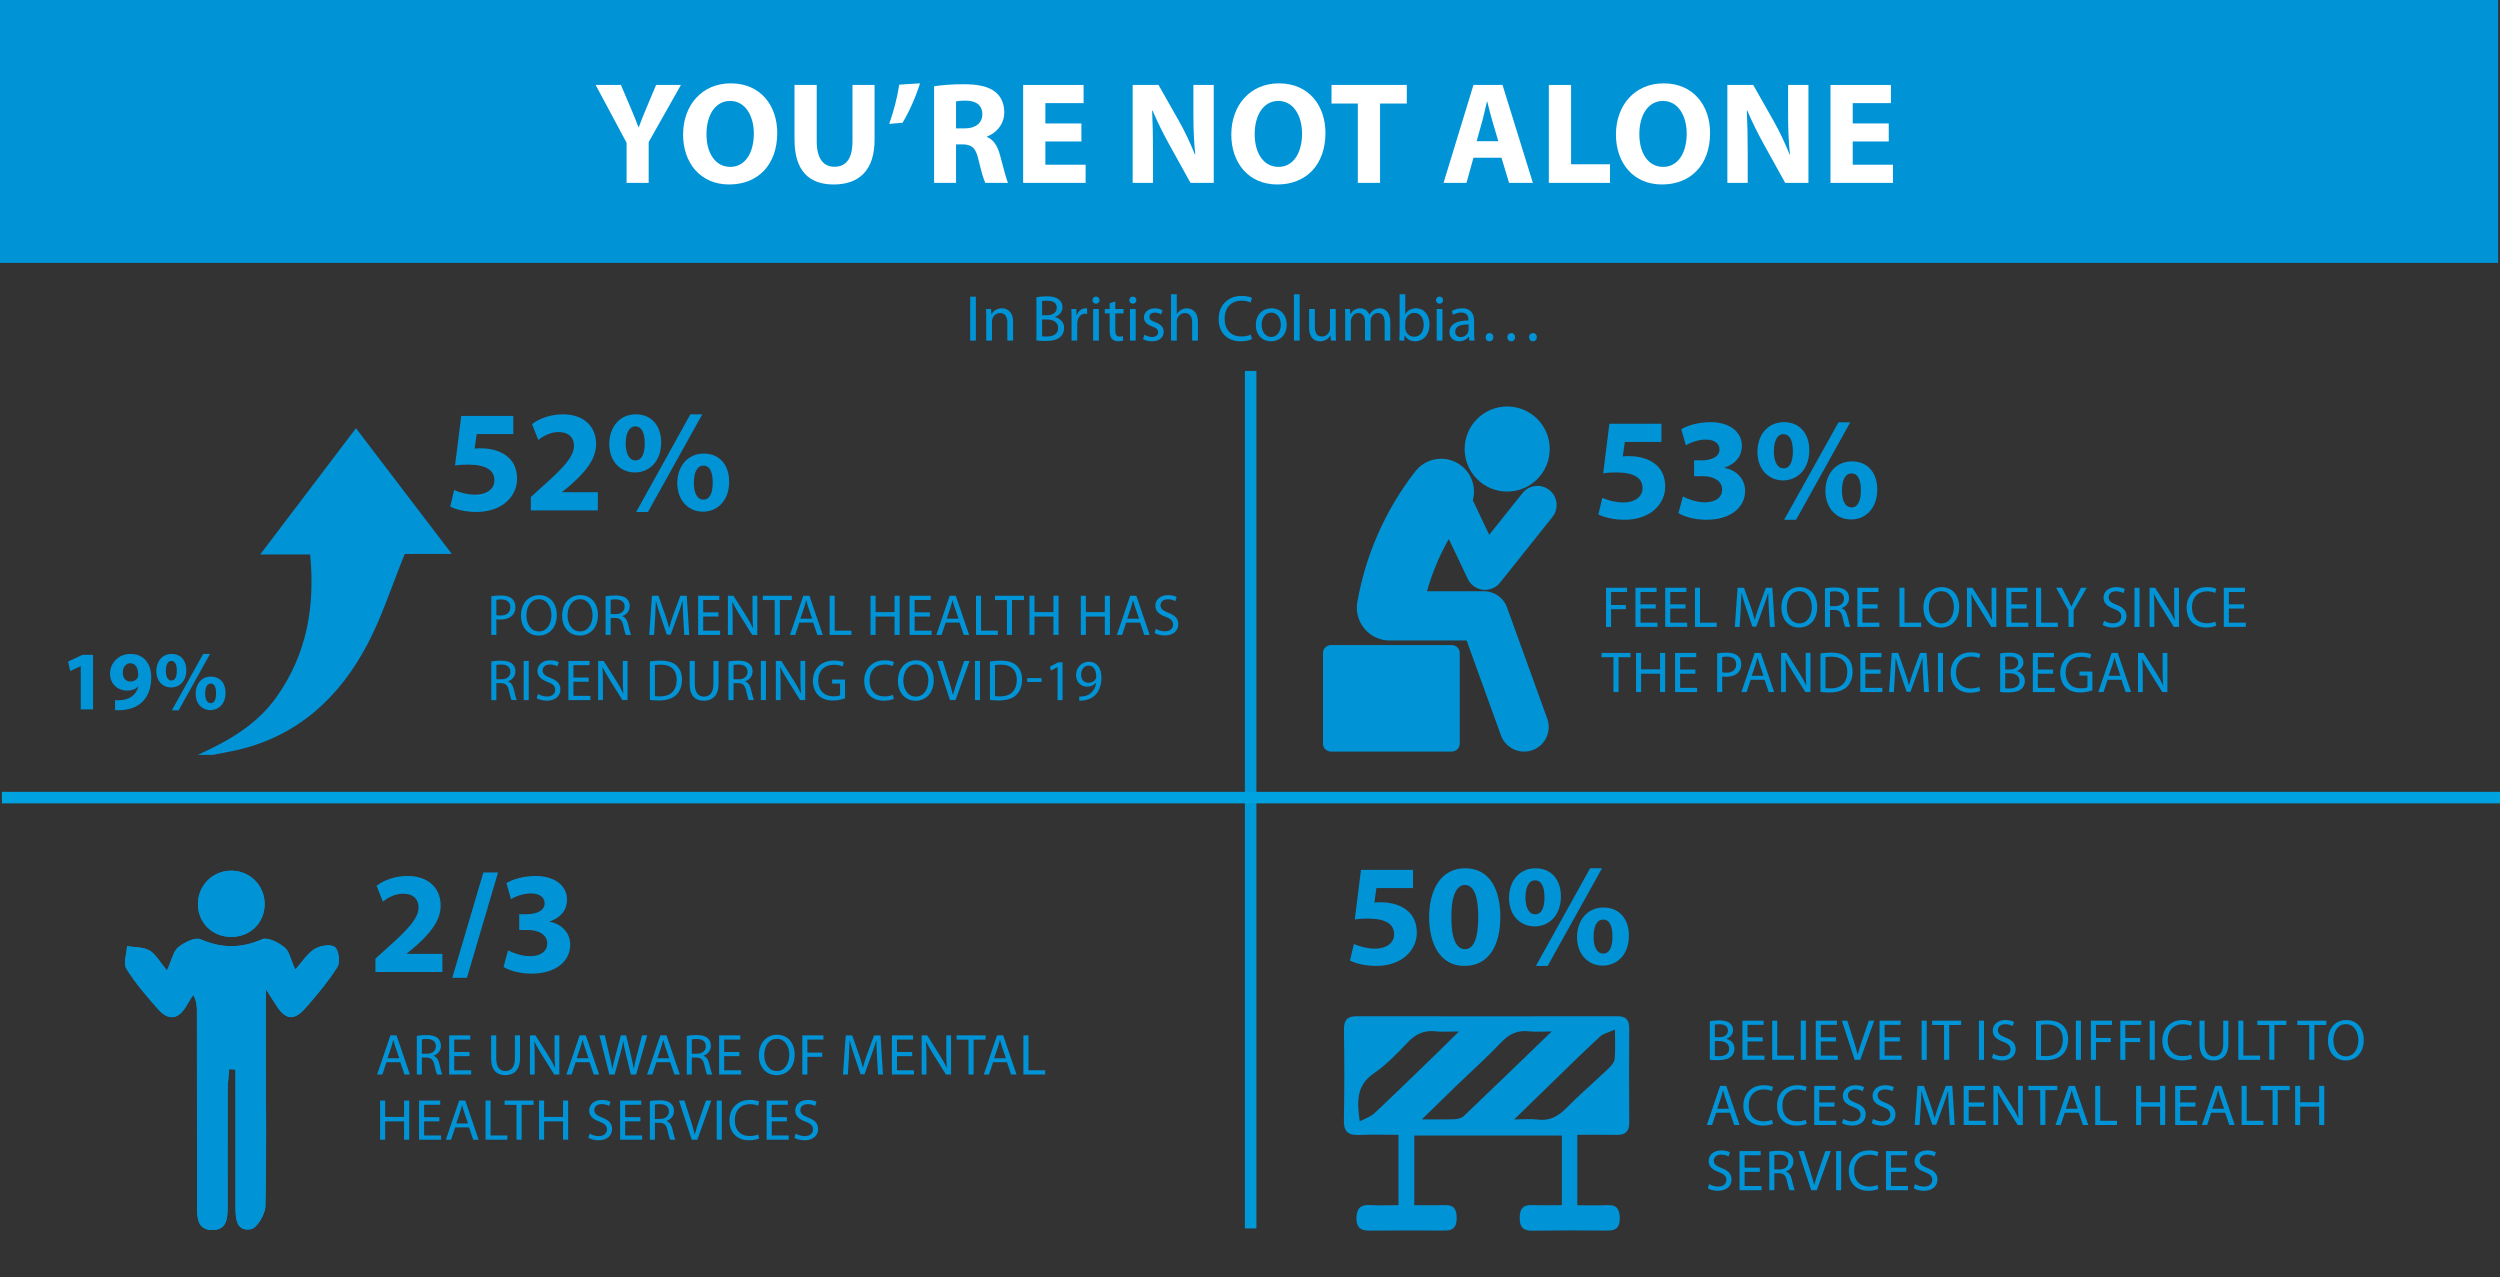 <?xml version="1.0" encoding="utf-8"?>
<!-- Generator: Adobe Illustrator 16.0.0, SVG Export Plug-In . SVG Version: 6.00 Build 0)  -->
<!DOCTYPE svg PUBLIC "-//W3C//DTD SVG 1.1//EN" "http://www.w3.org/Graphics/SVG/1.1/DTD/svg11.dtd">
<svg version="1.1" id="Layer_2" xmlns="http://www.w3.org/2000/svg" xmlns:xlink="http://www.w3.org/1999/xlink" x="0px" y="0px"
	 width="651.932px" height="333px" viewBox="0 0 651.932 333" enable-background="new 0 0 651.932 333" xml:space="preserve">
<rect x="0" y="0" width="651.932" height="333" fill="#333333" stroke="none"/>
<g>
	<rect fill="#0094D7" width="651.436" height="68.56"/>
	<line fill="none" stroke="#0099D8" stroke-width="3" x1="326.134" y1="96.731" x2="326.134" y2="320.342"/>
	<g>
		<path fill="#0094D7" d="M133.851,113.201h-9.548l-0.53,3.788c0.53-0.075,0.985-0.075,1.591-0.075c2.349,0,4.736,0.53,6.479,1.78
			c1.856,1.25,2.993,3.297,2.993,6.176c0,4.584-3.94,8.639-10.571,8.639c-2.993,0-5.494-0.683-6.857-1.402l1.023-4.319
			c1.099,0.531,3.334,1.213,5.569,1.213c2.387,0,4.925-1.137,4.925-3.751c0-2.538-2.008-4.092-6.933-4.092
			c-1.364,0-2.311,0.076-3.334,0.228l1.629-12.92h13.564V113.201z"/>
		<path fill="#0094D7" d="M138.431,133.091v-3.485l3.183-2.88c5.38-4.812,7.994-7.577,8.07-10.457c0-2.008-1.212-3.6-4.054-3.6
			c-2.122,0-3.979,1.062-5.267,2.047l-1.629-4.13c1.856-1.402,4.736-2.539,8.07-2.539c5.569,0,8.639,3.259,8.639,7.729
			c0,4.13-2.993,7.426-6.555,10.608l-2.273,1.895v0.075h9.283v4.736L138.431,133.091L138.431,133.091z"/>
		<path fill="#0094D7" d="M172.411,115.36c0,5.152-3.258,7.843-6.82,7.843c-3.751,0-6.706-2.804-6.706-7.426
			c0-4.396,2.69-7.729,6.896-7.729C170.024,108.047,172.411,111.155,172.411,115.36z M163.167,115.625
			c0,2.576,0.872,4.433,2.539,4.433c1.629,0,2.425-1.667,2.425-4.433c0-2.501-0.682-4.434-2.463-4.434
			C163.962,111.192,163.167,113.163,163.167,115.625z M165.895,133.508l14.132-25.461h3.107l-14.17,25.461H165.895z
			 M190.143,125.589c0,5.153-3.258,7.843-6.82,7.843c-3.713,0-6.668-2.804-6.706-7.426c0-4.395,2.69-7.729,6.896-7.729
			C187.755,118.277,190.143,121.384,190.143,125.589z M180.936,125.855c-0.038,2.576,0.833,4.433,2.5,4.433
			c1.629,0,2.425-1.667,2.425-4.433c0-2.501-0.644-4.433-2.425-4.433C181.693,121.422,180.936,123.392,180.936,125.855z"/>
	</g>
	<g>
		<path fill="#0094D7" d="M368.48,231.577h-9.55l-0.528,3.787c0.528-0.074,0.983-0.074,1.592-0.074c2.348,0,4.734,0.529,6.479,1.779
			c1.855,1.25,2.992,3.297,2.992,6.176c0,4.584-3.938,8.639-10.57,8.639c-2.991,0-5.493-0.682-6.856-1.401l1.022-4.319
			c1.099,0.531,3.335,1.213,5.568,1.213c2.387,0,4.926-1.137,4.926-3.75c0-2.539-2.008-4.092-6.934-4.092
			c-1.363,0-2.312,0.075-3.334,0.227l1.629-12.92h13.564V231.577z"/>
		<path fill="#0094D7" d="M391.246,239.04c0,7.615-3.068,12.844-9.357,12.844c-6.364,0-9.17-5.721-9.207-12.691
			c0-7.123,3.031-12.77,9.396-12.77C388.669,226.422,391.246,232.295,391.246,239.04z M378.478,239.191
			c-0.036,5.646,1.326,8.335,3.562,8.335c2.236,0,3.449-2.804,3.449-8.41c0-5.457-1.176-8.336-3.486-8.336
			C379.88,230.78,378.441,233.469,378.478,239.191z"/>
		<path fill="#0094D7" d="M407.041,233.735c0,5.152-3.258,7.844-6.818,7.844c-3.752,0-6.707-2.805-6.707-7.427
			c0-4.396,2.689-7.729,6.896-7.729C404.654,226.422,407.041,229.53,407.041,233.735z M397.796,234c0,2.576,0.871,4.433,2.539,4.433
			c1.629,0,2.424-1.667,2.424-4.433c0-2.502-0.682-4.435-2.463-4.435C398.591,229.567,397.796,231.538,397.796,234z
			 M400.525,251.883l14.131-25.461h3.106l-14.17,25.461H400.525z M424.773,243.963c0,5.154-3.261,7.844-6.82,7.844
			c-3.713,0-6.668-2.805-6.707-7.426c0-4.396,2.691-7.729,6.896-7.729C422.386,236.652,424.773,239.758,424.773,243.963z
			 M415.566,244.23c-0.039,2.576,0.834,4.433,2.5,4.433c1.629,0,2.426-1.666,2.426-4.433c0-2.501-0.646-4.433-2.426-4.433
			C416.324,239.797,415.566,241.767,415.566,244.23z"/>
	</g>
	<g>
		<path fill="#0094D7" d="M97.899,253.474v-3.485l3.183-2.88c5.38-4.812,7.994-7.577,8.07-10.457c0-2.008-1.212-3.601-4.054-3.601
			c-2.122,0-3.979,1.062-5.267,2.048l-1.629-4.13c1.856-1.402,4.736-2.539,8.07-2.539c5.569,0,8.639,3.259,8.639,7.729
			c0,4.131-2.993,7.426-6.555,10.608l-2.273,1.896v0.074h9.283v4.736L97.899,253.474L97.899,253.474z"/>
		<path fill="#0094D7" d="M117.938,254.991l8.108-27.47h3.827l-8.108,27.47H117.938z"/>
		<path fill="#0094D7" d="M132.483,247.829c1.023,0.53,3.372,1.516,5.721,1.516c2.993,0,4.508-1.438,4.508-3.295
			c0-2.426-2.425-3.523-4.963-3.523H135.4v-4.13h2.235c1.932-0.038,4.395-0.758,4.395-2.842c0-1.478-1.212-2.576-3.637-2.576
			c-2.008,0-4.13,0.871-5.153,1.478l-1.175-4.168c1.478-0.947,4.433-1.855,7.616-1.855c5.266,0,8.184,2.766,8.184,6.138
			c0,2.614-1.478,4.66-4.509,5.722v0.076c2.956,0.529,5.342,2.766,5.342,5.985c0,4.356-3.827,7.54-10.078,7.54
			c-3.183,0-5.873-0.834-7.312-1.743L132.483,247.829z"/>
	</g>
	<g>
		<path fill="#0094D7" d="M100.769,276.995l-1.061,3.213h-1.364l3.47-10.213h1.591l3.485,10.213h-1.409l-1.091-3.213H100.769z
			 M104.117,275.963l-1-2.938c-0.228-0.667-0.379-1.272-0.53-1.864h-0.031c-0.151,0.606-0.318,1.229-0.515,1.85l-1,2.955h3.076
			V275.963z"/>
	</g>
	<g>
		<path fill="#0094D7" d="M108.693,270.129c0.667-0.137,1.622-0.211,2.531-0.211c1.409,0,2.318,0.258,2.955,0.832
			c0.515,0.455,0.803,1.151,0.803,1.939c0,1.35-0.848,2.243-1.924,2.605v0.045c0.788,0.273,1.258,1.002,1.5,2.062
			c0.333,1.424,0.576,2.409,0.788,2.803h-1.364c-0.167-0.287-0.394-1.166-0.682-2.438c-0.303-1.409-0.849-1.938-2.045-1.985h-1.243
			v4.426h-1.318L108.693,270.129L108.693,270.129z M110.011,274.782h1.349c1.409,0,2.303-0.771,2.303-1.939
			c0-1.316-0.955-1.893-2.349-1.908c-0.637,0-1.091,0.062-1.303,0.122V274.782z"/>
		<path fill="#0094D7" d="M122.421,275.418h-3.97v3.682h4.424v1.105h-5.743v-10.213h5.516v1.106h-4.197v3.228h3.97V275.418z"/>
		<path fill="#0094D7" d="M129.405,269.995v6.045c0,2.289,1.015,3.258,2.379,3.258c1.515,0,2.485-1,2.485-3.258v-6.045h1.333v5.955
			c0,3.137-1.652,4.424-3.864,4.424c-2.091,0-3.667-1.197-3.667-4.363v-6.016H129.405L129.405,269.995z"/>
		<path fill="#0094D7" d="M138.193,280.208v-10.213h1.439l3.273,5.166c0.758,1.197,1.349,2.273,1.833,3.318l0.03-0.016
			c-0.121-1.363-0.151-2.605-0.151-4.196v-4.272h1.242v10.213h-1.333l-3.242-5.183c-0.712-1.137-1.394-2.304-1.909-3.409
			l-0.045,0.016c0.076,1.287,0.106,2.516,0.106,4.211v4.365H138.193z"/>
		<path fill="#0094D7" d="M150.118,276.995l-1.061,3.213h-1.364l3.47-10.213h1.591l3.485,10.213h-1.409l-1.091-3.213H150.118z
			 M153.466,275.963l-1-2.938c-0.228-0.667-0.379-1.272-0.53-1.864h-0.031c-0.151,0.606-0.318,1.229-0.515,1.85l-1,2.955h3.076
			V275.963z"/>
		<path fill="#0094D7" d="M158.906,280.208l-2.591-10.213h1.394l1.212,5.166c0.303,1.273,0.576,2.547,0.757,3.53h0.03
			c0.167-1.015,0.485-2.228,0.833-3.545l1.364-5.151h1.379l1.242,5.182c0.288,1.213,0.561,2.425,0.712,3.5h0.03
			c0.212-1.12,0.5-2.258,0.818-3.529l1.348-5.152h1.349l-2.894,10.213h-1.379l-1.288-5.317c-0.318-1.304-0.53-2.304-0.667-3.333
			h-0.03c-0.182,1.016-0.409,2.016-0.788,3.333l-1.455,5.317H158.906L158.906,280.208z"/>
		<path fill="#0094D7" d="M171.164,276.995l-1.061,3.213h-1.364l3.47-10.213h1.591l3.485,10.213h-1.409l-1.091-3.213H171.164z
			 M174.512,275.963l-1-2.938c-0.228-0.667-0.379-1.272-0.53-1.864h-0.031c-0.151,0.606-0.318,1.229-0.515,1.85l-1,2.955h3.076
			V275.963z"/>
		<path fill="#0094D7" d="M179.088,270.129c0.667-0.137,1.622-0.211,2.531-0.211c1.409,0,2.318,0.258,2.955,0.832
			c0.515,0.455,0.803,1.151,0.803,1.939c0,1.35-0.848,2.243-1.924,2.605v0.045c0.788,0.273,1.258,1.002,1.5,2.062
			c0.333,1.424,0.576,2.409,0.788,2.803h-1.364c-0.167-0.287-0.394-1.166-0.682-2.438c-0.303-1.409-0.849-1.938-2.045-1.985h-1.243
			v4.426h-1.318L179.088,270.129L179.088,270.129z M180.406,274.782h1.349c1.409,0,2.303-0.771,2.303-1.939
			c0-1.316-0.955-1.893-2.349-1.908c-0.637,0-1.091,0.062-1.303,0.122V274.782z"/>
		<path fill="#0094D7" d="M192.816,275.418h-3.97v3.682h4.424v1.105h-5.743v-10.213h5.516v1.106h-4.197v3.228h3.97V275.418z"/>
		<path fill="#0094D7" d="M207.225,274.995c0,3.516-2.136,5.379-4.742,5.379c-2.697,0-4.591-2.09-4.591-5.183
			c0-3.241,2.015-5.362,4.743-5.362C205.422,269.829,207.225,271.963,207.225,274.995z M199.3,275.161
			c0,2.184,1.182,4.137,3.258,4.137c2.091,0,3.273-1.924,3.273-4.241c0-2.03-1.061-4.152-3.258-4.152
			C200.391,270.903,199.3,272.918,199.3,275.161z"/>
		<path fill="#0094D7" d="M209.225,269.995h5.5v1.105h-4.182v3.395h3.864v1.092h-3.864v4.621h-1.318V269.995z"/>
		<path fill="#0094D7" d="M228.709,275.721c-0.076-1.424-0.167-3.137-0.151-4.409h-0.045c-0.349,1.196-0.773,2.47-1.288,3.879
			l-1.803,4.955h-1l-1.651-4.864c-0.485-1.439-0.894-2.757-1.182-3.97h-0.03c-0.03,1.272-0.106,2.985-0.197,4.517l-0.273,4.379
			h-1.257l0.712-10.213h1.682l1.742,4.939c0.424,1.257,0.773,2.379,1.03,3.439h0.046c0.257-1.031,0.621-2.152,1.076-3.439
			l1.818-4.939h1.682l0.636,10.213h-1.288L228.709,275.721z"/>
		<path fill="#0094D7" d="M237.876,275.418h-3.97v3.682h4.424v1.105h-5.743v-10.213h5.516v1.106h-4.197v3.228h3.97V275.418z"/>
		<path fill="#0094D7" d="M240.346,280.208v-10.213h1.439l3.273,5.166c0.758,1.197,1.349,2.273,1.833,3.318l0.03-0.016
			c-0.121-1.363-0.151-2.605-0.151-4.196v-4.272h1.242v10.213h-1.333l-3.242-5.183c-0.712-1.137-1.394-2.304-1.909-3.409
			l-0.045,0.016c0.076,1.287,0.106,2.516,0.106,4.211v4.365H240.346z"/>
		<path fill="#0094D7" d="M252.558,271.116h-3.106v-1.121h7.561v1.121h-3.122v9.092h-1.333V271.116L252.558,271.116z"/>
		<path fill="#0094D7" d="M258.967,276.995l-1.061,3.213h-1.364l3.47-10.213h1.591l3.485,10.213h-1.409l-1.091-3.213H258.967z
			 M262.316,275.963l-1-2.938c-0.228-0.667-0.379-1.272-0.53-1.864h-0.031c-0.151,0.606-0.318,1.229-0.515,1.85l-1,2.955h3.076
			V275.963z"/>
		<path fill="#0094D7" d="M266.876,269.995h1.318v9.105h4.364v1.105h-5.682V269.995z"/>
	</g>
	<g>
		<path fill="#0094D7" d="M100.435,286.995v4.273h4.939v-4.273h1.333v10.213h-1.333v-4.787h-4.939v4.787h-1.318v-10.213H100.435z"/>
		<path fill="#0094D7" d="M114.572,292.418h-3.97v3.683h4.424v1.106h-5.743v-10.213h5.516v1.105h-4.197v3.229h3.97V292.418z"/>
		<path fill="#0094D7" d="M118.693,293.997l-1.061,3.211h-1.364l3.47-10.213h1.591l3.485,10.213h-1.409l-1.091-3.211H118.693z
			 M122.042,292.965l-1-2.939c-0.228-0.667-0.379-1.273-0.53-1.863h-0.031c-0.151,0.605-0.318,1.228-0.515,1.848l-1,2.955H122.042
			L122.042,292.965z"/>
		<path fill="#0094D7" d="M126.617,286.995h1.318v9.106h4.364v1.106h-5.682V286.995z"/>
		<path fill="#0094D7" d="M134.693,288.118h-3.106v-1.123h7.561v1.123h-3.122v9.09h-1.333V288.118L134.693,288.118z"/>
		<path fill="#0094D7" d="M141.89,286.995v4.273h4.939v-4.273h1.333v10.213h-1.333v-4.787h-4.939v4.787h-1.318v-10.213H141.89z"/>
		<path fill="#0094D7" d="M153.769,295.601c0.591,0.364,1.455,0.667,2.364,0.667c1.349,0,2.136-0.712,2.136-1.742
			c0-0.955-0.545-1.5-1.924-2.029c-1.667-0.592-2.697-1.455-2.697-2.896c0-1.591,1.318-2.772,3.303-2.772
			c1.045,0,1.803,0.242,2.257,0.5l-0.364,1.076c-0.333-0.183-1.015-0.484-1.939-0.484c-1.394,0-1.924,0.832-1.924,1.529
			c0,0.955,0.622,1.424,2.031,1.971c1.727,0.666,2.606,1.5,2.606,3c0,1.576-1.167,2.938-3.576,2.938
			c-0.985,0-2.061-0.288-2.606-0.651L153.769,295.601z"/>
		<path fill="#0094D7" d="M166.996,292.418h-3.97v3.683h4.424v1.106h-5.743v-10.213h5.516v1.105h-4.197v3.229h3.97V292.418z"/>
		<path fill="#0094D7" d="M169.465,287.131c0.667-0.137,1.622-0.213,2.531-0.213c1.409,0,2.318,0.258,2.955,0.834
			c0.515,0.455,0.803,1.15,0.803,1.938c0,1.349-0.848,2.243-1.924,2.606v0.045c0.788,0.273,1.258,1,1.5,2.062
			c0.333,1.424,0.576,2.408,0.788,2.803h-1.364c-0.167-0.289-0.394-1.168-0.682-2.439c-0.303-1.409-0.849-1.939-2.045-1.984h-1.243
			v4.424h-1.318L169.465,287.131L169.465,287.131z M170.784,291.784h1.349c1.409,0,2.303-0.773,2.303-1.939
			c0-1.317-0.955-1.895-2.349-1.909c-0.637,0-1.091,0.062-1.303,0.122V291.784z"/>
		<path fill="#0094D7" d="M180.39,297.208l-3.333-10.213h1.424l1.591,5.031c0.439,1.379,0.818,2.621,1.091,3.818h0.03
			c0.288-1.184,0.712-2.471,1.167-3.805l1.728-5.045h1.409l-3.652,10.213H180.39L180.39,297.208z"/>
		<path fill="#0094D7" d="M188.224,286.995v10.213h-1.318v-10.213H188.224z"/>
		<path fill="#0094D7" d="M197.966,296.875c-0.485,0.242-1.455,0.483-2.697,0.483c-2.879,0-5.046-1.817-5.046-5.167
			c0-3.195,2.167-5.363,5.333-5.363c1.273,0,2.076,0.272,2.424,0.455l-0.318,1.075c-0.5-0.241-1.212-0.425-2.061-0.425
			c-2.394,0-3.985,1.531-3.985,4.213c0,2.5,1.439,4.105,3.924,4.105c0.803,0,1.621-0.166,2.152-0.424L197.966,296.875z"/>
		<path fill="#0094D7" d="M205.208,292.418h-3.97v3.683h4.424v1.106h-5.743v-10.213h5.516v1.105h-4.197v3.229h3.97V292.418z"/>
		<path fill="#0094D7" d="M207.497,295.601c0.591,0.364,1.455,0.667,2.364,0.667c1.349,0,2.136-0.712,2.136-1.742
			c0-0.955-0.545-1.5-1.924-2.029c-1.667-0.592-2.697-1.455-2.697-2.896c0-1.591,1.318-2.772,3.303-2.772
			c1.045,0,1.803,0.242,2.257,0.5l-0.364,1.076c-0.333-0.183-1.015-0.484-1.939-0.484c-1.394,0-1.924,0.832-1.924,1.529
			c0,0.955,0.621,1.424,2.03,1.971c1.727,0.666,2.606,1.5,2.606,3c0,1.576-1.167,2.938-3.576,2.938
			c-0.985,0-2.061-0.288-2.606-0.651L207.497,295.601z"/>
	</g>
	<g>
		<path fill="#0094D7" d="M445.871,266.297c0.576-0.121,1.484-0.213,2.408-0.213c1.317,0,2.168,0.229,2.805,0.742
			c0.529,0.396,0.848,1,0.848,1.805c0,0.984-0.651,1.848-1.727,2.242v0.029c0.969,0.242,2.104,1.045,2.104,2.561
			c0,0.879-0.35,1.547-0.862,2.047c-0.713,0.65-1.863,0.953-3.531,0.953c-0.908,0-1.605-0.061-2.045-0.121V266.297L445.871,266.297z
			 M447.189,270.479h1.196c1.394,0,2.211-0.727,2.211-1.712c0-1.197-0.907-1.667-2.241-1.667c-0.605,0-0.955,0.046-1.166,0.092
			V270.479z M447.189,275.374c0.258,0.047,0.637,0.062,1.104,0.062c1.363,0,2.621-0.5,2.621-1.985c0-1.394-1.197-1.97-2.637-1.97
			h-1.09L447.189,275.374L447.189,275.374z"/>
		<path fill="#0094D7" d="M459.673,271.584h-3.971v3.683h4.426v1.106h-5.744v-10.213h5.517v1.105h-4.197v3.229h3.971
			L459.673,271.584L459.673,271.584z"/>
		<path fill="#0094D7" d="M462.144,266.161h1.318v9.106h4.363v1.106h-5.683L462.144,266.161L462.144,266.161z"/>
		<path fill="#0094D7" d="M470.916,266.161v10.213h-1.318v-10.213H470.916z"/>
		<path fill="#0094D7" d="M478.794,271.584h-3.969v3.683h4.424v1.106h-5.742v-10.213h5.517v1.105h-4.197v3.229h3.969
			L478.794,271.584L478.794,271.584z"/>
		<path fill="#0094D7" d="M483.644,276.374l-3.334-10.213h1.427l1.59,5.031c0.438,1.379,0.817,2.621,1.092,3.818h0.029
			c0.289-1.184,0.713-2.471,1.168-3.805l1.727-5.045h1.408l-3.65,10.213H483.644L483.644,276.374z"/>
		<path fill="#0094D7" d="M495.431,271.584h-3.969v3.683h4.424v1.106h-5.742v-10.213h5.517v1.105h-4.197v3.229h3.969
			L495.431,271.584L495.431,271.584z"/>
		<path fill="#0094D7" d="M502.433,266.161v10.213h-1.317v-10.213H502.433z"/>
		<path fill="#0094D7" d="M506.962,267.284h-3.104v-1.123h7.561v1.123h-3.121v9.09h-1.334L506.962,267.284L506.962,267.284z"/>
		<path fill="#0094D7" d="M517.371,266.161v10.213h-1.318v-10.213H517.371z"/>
		<path fill="#0094D7" d="M519.781,274.767c0.59,0.364,1.453,0.667,2.362,0.667c1.349,0,2.138-0.712,2.138-1.742
			c0-0.955-0.545-1.5-1.924-2.029c-1.668-0.592-2.697-1.455-2.697-2.896c0-1.591,1.317-2.772,3.303-2.772
			c1.045,0,1.803,0.242,2.258,0.5l-0.362,1.075c-0.334-0.183-1.017-0.483-1.939-0.483c-1.396,0-1.926,0.832-1.926,1.529
			c0,0.954,0.621,1.424,2.03,1.971c1.728,0.666,2.605,1.5,2.605,3c0,1.576-1.166,2.938-3.576,2.938
			c-0.983,0-2.061-0.288-2.604-0.651L519.781,274.767z"/>
		<path fill="#0094D7" d="M530.931,266.297c0.806-0.121,1.759-0.213,2.806-0.213c1.893,0,3.242,0.439,4.135,1.272
			c0.91,0.834,1.439,2.017,1.439,3.667c0,1.667-0.515,3.03-1.47,3.971c-0.955,0.955-2.53,1.469-4.516,1.469
			c-0.939,0-1.728-0.045-2.396-0.121L530.931,266.297L530.931,266.297z M532.25,275.329c0.334,0.061,0.818,0.075,1.334,0.075
			c2.818,0,4.348-1.575,4.348-4.333c0.017-2.408-1.348-3.939-4.135-3.939c-0.684,0-1.197,0.062-1.547,0.137V275.329z"/>
		<path fill="#0094D7" d="M542.644,266.161v10.213h-1.317v-10.213H542.644z"/>
		<path fill="#0094D7" d="M545.25,266.161h5.5v1.106h-4.182v3.396h3.864v1.09h-3.864v4.621h-1.318V266.161z"/>
		<path fill="#0094D7" d="M552.916,266.161h5.5v1.106h-4.182v3.396h3.864v1.09h-3.864v4.621h-1.318V266.161z"/>
		<path fill="#0094D7" d="M561.902,266.161v10.213h-1.318v-10.213H561.902z"/>
		<path fill="#0094D7" d="M571.628,276.042c-0.484,0.242-1.453,0.483-2.697,0.483c-2.879,0-5.045-1.817-5.045-5.167
			c0-3.195,2.166-5.363,5.334-5.363c1.271,0,2.076,0.272,2.424,0.455l-0.317,1.075c-0.5-0.241-1.213-0.425-2.062-0.425
			c-2.395,0-3.983,1.531-3.983,4.213c0,2.5,1.438,4.105,3.924,4.105c0.803,0,1.621-0.166,2.152-0.424L571.628,276.042z"/>
		<path fill="#0094D7" d="M574.902,266.161v6.047c0,2.287,1.016,3.258,2.379,3.258c1.516,0,2.483-1,2.483-3.258v-6.047h1.334v5.955
			c0,3.137-1.651,4.426-3.864,4.426c-2.091,0-3.666-1.197-3.666-4.365v-6.016H574.902L574.902,266.161z"/>
		<path fill="#0094D7" d="M583.689,266.161h1.317v9.106h4.365v1.106h-5.685v-10.213H583.689z"/>
		<path fill="#0094D7" d="M591.765,267.284h-3.106v-1.123h7.562v1.123H593.1v9.09h-1.334L591.765,267.284L591.765,267.284z"/>
		<path fill="#0094D7" d="M602.189,267.284h-3.107v-1.123h7.562v1.123h-3.12v9.09h-1.334L602.189,267.284L602.189,267.284z"/>
		<path fill="#0094D7" d="M616.402,271.163c0,3.514-2.138,5.379-4.742,5.379c-2.697,0-4.592-2.092-4.592-5.184
			c0-3.242,2.016-5.363,4.741-5.363C614.599,265.995,616.402,268.131,616.402,271.163z M608.479,271.329
			c0,2.182,1.182,4.137,3.256,4.137c2.092,0,3.272-1.924,3.272-4.242c0-2.03-1.061-4.152-3.258-4.152
			C609.568,267.07,608.479,269.084,608.479,271.329z"/>
	</g>
	<g>
		<path fill="#0094D7" d="M447.521,290.163l-1.062,3.211h-1.363l3.472-10.213h1.59l3.485,10.213h-1.409l-1.091-3.211H447.521z
			 M450.871,289.131l-1-2.939c-0.228-0.667-0.379-1.273-0.531-1.863h-0.029c-0.151,0.605-0.317,1.228-0.516,1.848l-1,2.955H450.871
			L450.871,289.131z"/>
		<path fill="#0094D7" d="M462.357,293.042c-0.484,0.242-1.455,0.483-2.697,0.483c-2.879,0-5.045-1.817-5.045-5.167
			c0-3.195,2.166-5.363,5.332-5.363c1.272,0,2.076,0.272,2.426,0.455l-0.318,1.075c-0.5-0.241-1.213-0.425-2.061-0.425
			c-2.396,0-3.986,1.531-3.986,4.213c0,2.5,1.439,4.105,3.926,4.105c0.804,0,1.621-0.166,2.15-0.424L462.357,293.042z"/>
		<path fill="#0094D7" d="M471.144,293.042c-0.483,0.242-1.452,0.483-2.696,0.483c-2.879,0-5.045-1.817-5.045-5.167
			c0-3.195,2.166-5.363,5.334-5.363c1.271,0,2.076,0.272,2.424,0.455l-0.318,1.075c-0.5-0.241-1.213-0.425-2.061-0.425
			c-2.396,0-3.984,1.531-3.984,4.213c0,2.5,1.439,4.105,3.924,4.105c0.804,0,1.621-0.166,2.152-0.424L471.144,293.042z"/>
		<path fill="#0094D7" d="M478.386,288.584h-3.969v3.683h4.424v1.106h-5.742v-10.213h5.517v1.105h-4.197v3.229h3.969
			L478.386,288.584L478.386,288.584z"/>
		<path fill="#0094D7" d="M480.675,291.767c0.59,0.364,1.453,0.667,2.363,0.667c1.348,0,2.137-0.712,2.137-1.742
			c0-0.955-0.545-1.5-1.924-2.029c-1.668-0.592-2.697-1.455-2.697-2.896c0-1.591,1.318-2.772,3.304-2.772
			c1.045,0,1.803,0.242,2.258,0.5l-0.363,1.075c-0.334-0.182-1.016-0.483-1.939-0.483c-1.395,0-1.926,0.832-1.926,1.529
			c0,0.954,0.621,1.424,2.031,1.971c1.727,0.666,2.605,1.5,2.605,3c0,1.576-1.166,2.938-3.576,2.938
			c-0.984,0-2.062-0.288-2.605-0.651L480.675,291.767z"/>
		<path fill="#0094D7" d="M488.433,291.767c0.591,0.364,1.453,0.667,2.363,0.667c1.348,0,2.137-0.712,2.137-1.742
			c0-0.955-0.545-1.5-1.924-2.029c-1.668-0.592-2.696-1.455-2.696-2.896c0-1.591,1.317-2.772,3.303-2.772
			c1.045,0,1.803,0.242,2.258,0.5l-0.363,1.075c-0.334-0.182-1.016-0.483-1.938-0.483c-1.396,0-1.927,0.832-1.927,1.529
			c0,0.954,0.621,1.424,2.031,1.971c1.728,0.666,2.605,1.5,2.605,3c0,1.576-1.166,2.938-3.576,2.938
			c-0.984,0-2.061-0.288-2.605-0.651L488.433,291.767z"/>
		<path fill="#0094D7" d="M508.191,288.888c-0.076-1.425-0.168-3.136-0.152-4.409h-0.045c-0.351,1.197-0.773,2.471-1.287,3.879
			l-1.805,4.955h-1l-1.65-4.863c-0.486-1.439-0.895-2.758-1.182-3.971h-0.031c-0.029,1.273-0.105,2.984-0.197,4.516l-0.271,4.379
			h-1.258l0.711-10.213h1.682l1.744,4.94c0.424,1.257,0.771,2.379,1.028,3.438h0.046c0.258-1.029,0.62-2.152,1.075-3.438l1.818-4.94
			h1.682l0.638,10.213h-1.287L508.191,288.888z"/>
		<path fill="#0094D7" d="M517.357,288.584h-3.972v3.683h4.427v1.106h-5.744v-10.213h5.516v1.105h-4.197v3.229h3.972
			L517.357,288.584L517.357,288.584z"/>
		<path fill="#0094D7" d="M519.826,293.374v-10.213h1.438l3.273,5.168c0.758,1.196,1.348,2.272,1.834,3.317l0.029-0.015
			c-0.121-1.364-0.15-2.606-0.15-4.197v-4.273h1.242v10.213h-1.334l-3.242-5.182c-0.713-1.137-1.396-2.305-1.91-3.408l-0.045,0.014
			c0.076,1.289,0.105,2.517,0.105,4.213v4.363H519.826z"/>
		<path fill="#0094D7" d="M532.039,284.284h-3.105v-1.123h7.562v1.123h-3.121v9.09h-1.334L532.039,284.284L532.039,284.284z"/>
		<path fill="#0094D7" d="M538.447,290.163l-1.062,3.211h-1.362l3.471-10.213h1.59l3.486,10.213h-1.41l-1.09-3.211H538.447z
			 M541.796,289.131l-1-2.939c-0.227-0.667-0.379-1.273-0.531-1.863h-0.028c-0.152,0.605-0.318,1.228-0.517,1.848l-1,2.955H541.796
			L541.796,289.131z"/>
		<path fill="#0094D7" d="M546.373,283.161h1.318v9.106h4.364v1.106h-5.684L546.373,283.161L546.373,283.161z"/>
		<path fill="#0094D7" d="M558.357,283.161v4.273h4.938v-4.273h1.334v10.213h-1.334v-4.787h-4.938v4.787h-1.318v-10.213H558.357z"/>
		<path fill="#0094D7" d="M572.509,288.584h-3.971v3.683h4.426v1.106h-5.744v-10.213h5.517v1.105h-4.197v3.229h3.971
			L572.509,288.584L572.509,288.584z"/>
		<path fill="#0094D7" d="M576.63,290.163l-1.061,3.211h-1.363l3.471-10.213h1.591l3.485,10.213h-1.41l-1.09-3.211H576.63z
			 M579.98,289.131l-1-2.939c-0.228-0.667-0.38-1.273-0.531-1.863h-0.029c-0.152,0.605-0.318,1.228-0.516,1.848l-1,2.955H579.98
			L579.98,289.131z"/>
		<path fill="#0094D7" d="M584.556,283.161h1.318v9.106h4.363v1.106h-5.683L584.556,283.161L584.556,283.161z"/>
		<path fill="#0094D7" d="M592.63,284.284h-3.104v-1.123h7.561v1.123h-3.121v9.09h-1.334L592.63,284.284L592.63,284.284z"/>
		<path fill="#0094D7" d="M599.828,283.161v4.273h4.938v-4.273h1.334v10.213h-1.334v-4.787h-4.938v4.787h-1.318v-10.213H599.828z"/>
	</g>
	<g>
		<path fill="#0094D7" d="M445.689,308.768c0.59,0.363,1.452,0.667,2.362,0.667c1.349,0,2.138-0.712,2.138-1.742
			c0-0.955-0.546-1.5-1.925-2.03c-1.668-0.591-2.696-1.455-2.696-2.895c0-1.592,1.317-2.771,3.303-2.771
			c1.045,0,1.803,0.241,2.258,0.5l-0.363,1.074c-0.334-0.182-1.016-0.484-1.938-0.484c-1.396,0-1.926,0.834-1.926,1.531
			c0,0.953,0.621,1.424,2.03,1.969c1.728,0.668,2.605,1.5,2.605,3c0,1.576-1.166,2.939-3.576,2.939c-0.984,0-2.061-0.288-2.604-0.65
			L445.689,308.768z"/>
		<path fill="#0094D7" d="M458.916,305.586h-3.969v3.682h4.424v1.105h-5.742v-10.213h5.516v1.106h-4.196v3.228h3.969
			L458.916,305.586L458.916,305.586z"/>
		<path fill="#0094D7" d="M461.386,300.297c0.666-0.137,1.621-0.211,2.529-0.211c1.41,0,2.318,0.258,2.955,0.832
			c0.516,0.455,0.803,1.151,0.803,1.939c0,1.35-0.848,2.243-1.924,2.605v0.045c0.787,0.273,1.258,1.002,1.5,2.062
			c0.334,1.424,0.576,2.409,0.789,2.803h-1.365c-0.166-0.287-0.393-1.166-0.682-2.438c-0.304-1.409-0.849-1.938-2.045-1.985h-1.242
			v4.426h-1.318V300.297L461.386,300.297z M462.705,304.95h1.348c1.41,0,2.304-0.771,2.304-1.938c0-1.317-0.953-1.894-2.349-1.909
			c-0.637,0-1.092,0.062-1.303,0.122V304.95z"/>
		<path fill="#0094D7" d="M472.31,310.375l-3.334-10.213h1.427l1.59,5.03c0.438,1.379,0.817,2.621,1.092,3.817h0.029
			c0.289-1.182,0.713-2.469,1.168-3.803l1.727-5.047h1.408l-3.65,10.213h-1.456V310.375z"/>
		<path fill="#0094D7" d="M480.128,300.163v10.213h-1.318v-10.213H480.128z"/>
		<path fill="#0094D7" d="M489.857,310.042c-0.484,0.242-1.455,0.484-2.697,0.484c-2.879,0-5.045-1.818-5.045-5.167
			c0-3.196,2.166-5.362,5.332-5.362c1.272,0,2.076,0.271,2.426,0.453l-0.318,1.076c-0.5-0.242-1.213-0.425-2.061-0.425
			c-2.396,0-3.986,1.53-3.986,4.213c0,2.5,1.439,4.106,3.926,4.106c0.804,0,1.621-0.168,2.15-0.426L489.857,310.042z"/>
		<path fill="#0094D7" d="M497.099,305.586h-3.971v3.682h4.426v1.105h-5.744v-10.213h5.517v1.106h-4.197v3.228h3.971
			L497.099,305.586L497.099,305.586z"/>
		<path fill="#0094D7" d="M499.386,308.768c0.592,0.363,1.455,0.667,2.363,0.667c1.35,0,2.137-0.712,2.137-1.742
			c0-0.955-0.545-1.5-1.924-2.03c-1.666-0.591-2.697-1.455-2.697-2.895c0-1.592,1.318-2.771,3.304-2.771
			c1.047,0,1.805,0.241,2.258,0.5l-0.363,1.074c-0.334-0.182-1.016-0.484-1.938-0.484c-1.396,0-1.925,0.834-1.925,1.531
			c0,0.953,0.621,1.424,2.029,1.969c1.729,0.668,2.607,1.5,2.607,3c0,1.576-1.168,2.939-3.576,2.939
			c-0.984,0-2.062-0.288-2.605-0.65L499.386,308.768z"/>
	</g>
	<g>
		<line fill="none" stroke="#00A3E0" stroke-width="3" x1="0.498" y1="207.989" x2="651.932" y2="207.989"/>
	</g>
	<g>
		<path fill="#0094D7" d="M128.118,155.476c0.637-0.106,1.47-0.197,2.531-0.197c1.303,0,2.257,0.304,2.864,0.849
			c0.561,0.484,0.894,1.229,0.894,2.137c0,0.925-0.272,1.652-0.788,2.184c-0.697,0.741-1.833,1.12-3.122,1.12
			c-0.394,0-0.757-0.017-1.061-0.091v4.091h-1.318V155.476L128.118,155.476z M129.437,160.4c0.288,0.076,0.651,0.106,1.091,0.106
			c1.591,0,2.561-0.773,2.561-2.182c0-1.35-0.955-2.002-2.409-2.002c-0.576,0-1.015,0.047-1.243,0.105V160.4L129.437,160.4z"/>
		<path fill="#0094D7" d="M145.195,160.355c0,3.515-2.136,5.379-4.742,5.379c-2.697,0-4.591-2.091-4.591-5.183
			c0-3.242,2.015-5.363,4.743-5.363C143.392,155.188,145.195,157.325,145.195,160.355z M137.271,160.521
			c0,2.183,1.182,4.138,3.258,4.138c2.091,0,3.272-1.925,3.272-4.242c0-2.031-1.061-4.152-3.257-4.152
			C138.361,156.263,137.271,158.279,137.271,160.521z"/>
		<path fill="#0094D7" d="M155.922,160.355c0,3.515-2.136,5.379-4.742,5.379c-2.697,0-4.591-2.091-4.591-5.183
			c0-3.242,2.015-5.363,4.743-5.363C154.119,155.188,155.922,157.325,155.922,160.355z M147.998,160.521
			c0,2.183,1.182,4.138,3.258,4.138c2.091,0,3.273-1.925,3.273-4.242c0-2.031-1.061-4.152-3.258-4.152
			C149.088,156.263,147.998,158.279,147.998,160.521z"/>
		<path fill="#0094D7" d="M157.922,155.491c0.667-0.137,1.622-0.212,2.531-0.212c1.409,0,2.318,0.259,2.955,0.833
			c0.515,0.455,0.803,1.151,0.803,1.939c0,1.349-0.848,2.242-1.924,2.605v0.045c0.788,0.273,1.258,1.002,1.5,2.062
			c0.333,1.424,0.576,2.408,0.788,2.803h-1.364c-0.167-0.288-0.394-1.167-0.682-2.439c-0.303-1.408-0.849-1.938-2.045-1.984h-1.243
			v4.425h-1.318L157.922,155.491L157.922,155.491z M159.24,160.142h1.349c1.409,0,2.303-0.772,2.303-1.938
			c0-1.318-0.955-1.895-2.349-1.91c-0.637,0-1.091,0.062-1.303,0.123V160.142z"/>
		<path fill="#0094D7" d="M178.18,161.083c-0.076-1.424-0.167-3.137-0.151-4.41h-0.045c-0.349,1.197-0.773,2.471-1.288,3.879
			l-1.803,4.955h-1l-1.651-4.863c-0.485-1.439-0.894-2.758-1.182-3.971h-0.03c-0.03,1.273-0.106,2.986-0.197,4.517l-0.273,4.379
			h-1.257l0.712-10.213h1.682l1.742,4.94c0.424,1.256,0.773,2.379,1.03,3.438h0.046c0.257-1.03,0.621-2.151,1.076-3.438l1.818-4.94
			h1.682l0.636,10.213h-1.288L178.18,161.083z"/>
		<path fill="#0094D7" d="M187.347,160.779h-3.97v3.683h4.424v1.105h-5.743v-10.213h5.516v1.105h-4.197v3.229h3.97V160.779z"/>
		<path fill="#0094D7" d="M189.816,165.567v-10.213h1.439l3.273,5.167c0.758,1.196,1.349,2.272,1.833,3.317l0.03-0.014
			c-0.121-1.365-0.151-2.607-0.151-4.197v-4.273h1.242v10.213h-1.333l-3.242-5.182c-0.712-1.137-1.394-2.305-1.909-3.409
			l-0.045,0.015c0.076,1.288,0.106,2.516,0.106,4.213v4.363H189.816z"/>
		<path fill="#0094D7" d="M202.028,156.476h-3.106v-1.122h7.561v1.122h-3.122v9.091h-1.333V156.476L202.028,156.476z"/>
		<path fill="#0094D7" d="M208.438,162.355l-1.061,3.212h-1.364l3.47-10.213h1.591l3.485,10.213h-1.409l-1.091-3.212H208.438z
			 M211.787,161.325l-1-2.939c-0.228-0.666-0.379-1.271-0.53-1.863h-0.031c-0.151,0.605-0.318,1.229-0.515,1.85l-1,2.955h3.076
			V161.325z"/>
		<path fill="#0094D7" d="M216.347,155.354h1.318v9.105h4.364v1.106h-5.682V155.354L216.347,155.354z"/>
		<path fill="#0094D7" d="M228.332,155.354v4.273h4.939v-4.273h1.333v10.213h-1.333v-4.788h-4.939v4.788h-1.318v-10.213H228.332z"/>
		<path fill="#0094D7" d="M242.483,160.779h-3.97v3.683h4.424v1.105h-5.743v-10.213h5.516v1.105h-4.197v3.229h3.97V160.779z"/>
		<path fill="#0094D7" d="M246.604,162.355l-1.061,3.212h-1.364l3.47-10.213h1.591l3.485,10.213h-1.409l-1.091-3.212H246.604z
			 M249.953,161.325l-1-2.939c-0.228-0.666-0.379-1.271-0.53-1.863h-0.031c-0.151,0.605-0.318,1.229-0.515,1.85l-1,2.955h3.076
			V161.325z"/>
		<path fill="#0094D7" d="M254.514,155.354h1.318v9.105h4.364v1.106h-5.682V155.354z"/>
		<path fill="#0094D7" d="M262.574,156.476h-3.106v-1.122h7.561v1.122h-3.122v9.091h-1.333V156.476z"/>
		<path fill="#0094D7" d="M269.771,155.354v4.273h4.939v-4.273h1.333v10.213h-1.333v-4.788h-4.939v4.788h-1.318v-10.213H269.771z"/>
		<path fill="#0094D7" d="M283.165,155.354v4.273h4.939v-4.273h1.333v10.213h-1.333v-4.788h-4.939v4.788h-1.318v-10.213H283.165z"/>
		<path fill="#0094D7" d="M293.68,162.355l-1.061,3.212h-1.364l3.47-10.213h1.591l3.485,10.213h-1.409l-1.091-3.212H293.68z
			 M297.029,161.325l-1-2.939c-0.228-0.666-0.379-1.271-0.53-1.863h-0.031c-0.151,0.605-0.318,1.229-0.515,1.85l-1,2.955h3.076
			V161.325z"/>
		<path fill="#0094D7" d="M301.408,163.959c0.591,0.365,1.455,0.668,2.363,0.668c1.35,0,2.137-0.713,2.137-1.742
			c0-0.955-0.545-1.5-1.924-2.03c-1.667-0.591-2.697-1.455-2.697-2.896c0-1.59,1.318-2.771,3.303-2.771
			c1.045,0,1.803,0.242,2.258,0.5l-0.362,1.075c-0.334-0.183-1.017-0.484-1.939-0.484c-1.395,0-1.924,0.833-1.924,1.53
			c0,0.954,0.621,1.424,2.029,1.97c1.729,0.667,2.607,1.5,2.607,3c0,1.576-1.168,2.938-3.576,2.938c-0.985,0-2.062-0.287-2.607-0.65
			L301.408,163.959z"/>
	</g>
	<g>
		<path fill="#0094D7" d="M128.118,172.491c0.667-0.137,1.622-0.212,2.531-0.212c1.409,0,2.318,0.259,2.955,0.833
			c0.515,0.455,0.803,1.151,0.803,1.939c0,1.349-0.848,2.242-1.924,2.605v0.045c0.788,0.273,1.258,1.002,1.5,2.062
			c0.333,1.424,0.576,2.408,0.788,2.803h-1.364c-0.167-0.288-0.394-1.167-0.682-2.439c-0.303-1.408-0.849-1.938-2.045-1.984h-1.243
			v4.425h-1.318L128.118,172.491L128.118,172.491z M129.437,177.142h1.349c1.409,0,2.303-0.772,2.303-1.938
			c0-1.318-0.955-1.895-2.349-1.91c-0.637,0-1.091,0.062-1.303,0.123V177.142z"/>
		<path fill="#0094D7" d="M137.876,172.354v10.213h-1.318v-10.213H137.876z"/>
		<path fill="#0094D7" d="M140.285,180.959c0.591,0.365,1.455,0.668,2.364,0.668c1.349,0,2.136-0.713,2.136-1.742
			c0-0.955-0.545-1.5-1.924-2.03c-1.667-0.591-2.697-1.455-2.697-2.896c0-1.59,1.318-2.771,3.303-2.771
			c1.045,0,1.803,0.242,2.257,0.5l-0.364,1.075c-0.333-0.183-1.015-0.484-1.939-0.484c-1.394,0-1.924,0.833-1.924,1.53
			c0,0.954,0.622,1.424,2.031,1.97c1.727,0.667,2.606,1.5,2.606,3c0,1.576-1.167,2.938-3.576,2.938c-0.985,0-2.061-0.287-2.606-0.65
			L140.285,180.959z"/>
		<path fill="#0094D7" d="M153.513,177.779h-3.97v3.683h4.424v1.105h-5.743v-10.213h5.516v1.105h-4.197v3.229h3.97V177.779z"/>
		<path fill="#0094D7" d="M155.982,182.567v-10.213h1.439l3.273,5.167c0.758,1.196,1.349,2.272,1.833,3.317l0.03-0.014
			c-0.121-1.365-0.151-2.607-0.151-4.197v-4.273h1.242v10.213h-1.333l-3.242-5.182c-0.712-1.137-1.394-2.305-1.909-3.409
			l-0.045,0.015c0.076,1.288,0.106,2.516,0.106,4.213v4.363H155.982z"/>
		<path fill="#0094D7" d="M169.467,172.491c0.803-0.121,1.758-0.212,2.803-0.212c1.894,0,3.243,0.438,4.137,1.272
			c0.909,0.834,1.439,2.016,1.439,3.666c0,1.668-0.515,3.031-1.47,3.971c-0.955,0.955-2.531,1.471-4.516,1.471
			c-0.939,0-1.727-0.045-2.394-0.121L169.467,172.491L169.467,172.491z M170.785,181.521c0.333,0.062,0.818,0.076,1.333,0.076
			c2.818,0,4.349-1.576,4.349-4.333c0.015-2.409-1.349-3.939-4.137-3.939c-0.682,0-1.197,0.061-1.545,0.137V181.521z"/>
		<path fill="#0094D7" d="M181.179,172.354v6.046c0,2.288,1.015,3.259,2.379,3.259c1.515,0,2.485-1,2.485-3.259v-6.046h1.333v5.955
			c0,3.137-1.652,4.425-3.864,4.425c-2.091,0-3.667-1.196-3.667-4.364v-6.016H181.179z"/>
		<path fill="#0094D7" d="M189.967,172.491c0.667-0.137,1.622-0.212,2.531-0.212c1.409,0,2.318,0.259,2.955,0.833
			c0.515,0.455,0.803,1.151,0.803,1.939c0,1.349-0.848,2.242-1.924,2.605v0.045c0.788,0.273,1.258,1.002,1.5,2.062
			c0.333,1.424,0.576,2.408,0.788,2.803h-1.364c-0.167-0.288-0.394-1.167-0.682-2.439c-0.303-1.408-0.849-1.938-2.045-1.984h-1.243
			v4.425h-1.318L189.967,172.491L189.967,172.491z M191.285,177.142h1.349c1.409,0,2.303-0.772,2.303-1.938
			c0-1.318-0.955-1.895-2.349-1.91c-0.637,0-1.091,0.062-1.303,0.123V177.142z"/>
		<path fill="#0094D7" d="M199.725,172.354v10.213h-1.318v-10.213H199.725z"/>
		<path fill="#0094D7" d="M202.315,182.567v-10.213h1.439l3.273,5.167c0.758,1.196,1.349,2.272,1.833,3.317l0.03-0.014
			c-0.121-1.365-0.151-2.607-0.151-4.197v-4.273h1.242v10.213h-1.333l-3.242-5.182c-0.712-1.137-1.394-2.305-1.909-3.409
			l-0.045,0.015c0.076,1.288,0.106,2.516,0.106,4.213v4.363H202.315z"/>
		<path fill="#0094D7" d="M220.361,182.114c-0.591,0.211-1.757,0.561-3.136,0.561c-1.545,0-2.818-0.396-3.818-1.35
			c-0.879-0.849-1.424-2.213-1.424-3.804c0.015-3.045,2.106-5.272,5.531-5.272c1.182,0,2.106,0.258,2.545,0.471l-0.318,1.074
			c-0.545-0.242-1.227-0.438-2.258-0.438c-2.485,0-4.106,1.546-4.106,4.106c0,2.59,1.561,4.121,3.939,4.121
			c0.864,0,1.455-0.121,1.758-0.272v-3.045h-2.076v-1.062h3.364L220.361,182.114L220.361,182.114z"/>
	</g>
	<g>
		<path fill="#0094D7" d="M233.106,182.234c-0.485,0.242-1.455,0.483-2.697,0.483c-2.879,0-5.046-1.817-5.046-5.166
			c0-3.196,2.167-5.363,5.333-5.363c1.273,0,2.076,0.271,2.424,0.454l-0.318,1.075c-0.5-0.241-1.212-0.424-2.061-0.424
			c-2.394,0-3.985,1.531-3.985,4.213c0,2.5,1.439,4.105,3.924,4.105c0.803,0,1.621-0.167,2.152-0.425L233.106,182.234z"/>
		<path fill="#0094D7" d="M243.485,177.355c0,3.515-2.136,5.379-4.742,5.379c-2.697,0-4.591-2.091-4.591-5.183
			c0-3.242,2.015-5.363,4.743-5.363C241.683,172.188,243.485,174.325,243.485,177.355z M235.561,177.521
			c0,2.183,1.182,4.138,3.258,4.138c2.091,0,3.273-1.925,3.273-4.242c0-2.031-1.061-4.152-3.258-4.152
			C236.652,173.263,235.561,175.279,235.561,177.521z"/>
		<path fill="#0094D7" d="M247.728,182.567l-3.333-10.213h1.424l1.591,5.031c0.439,1.379,0.818,2.621,1.091,3.818h0.03
			c0.288-1.184,0.712-2.471,1.167-3.805l1.728-5.046h1.409l-3.652,10.213L247.728,182.567L247.728,182.567z"/>
		<path fill="#0094D7" d="M255.561,172.354v10.213h-1.318v-10.213H255.561z"/>
		<path fill="#0094D7" d="M258.152,172.491c0.803-0.121,1.758-0.212,2.803-0.212c1.894,0,3.243,0.438,4.137,1.272
			c0.909,0.834,1.439,2.016,1.439,3.666c0,1.668-0.515,3.031-1.47,3.971c-0.955,0.955-2.531,1.471-4.516,1.471
			c-0.939,0-1.727-0.045-2.394-0.121L258.152,172.491L258.152,172.491z M259.47,181.521c0.333,0.062,0.818,0.076,1.333,0.076
			c2.818,0,4.349-1.576,4.349-4.333c0.015-2.409-1.349-3.939-4.137-3.939c-0.682,0-1.197,0.061-1.545,0.137V181.521z"/>
	</g>
	<path fill="#0094D7" d="M271.607,176.84v0.984h-3.742v-0.984H271.607z M275.789,173.961h-0.029l-1.713,0.924l-0.258-1.016
		l2.152-1.15h1.137v9.849h-1.289V173.961z M281.439,181.627c0.288,0.031,0.621,0,1.076-0.045c0.773-0.105,1.5-0.424,2.061-0.955
		c0.652-0.59,1.121-1.453,1.303-2.621h-0.045c-0.545,0.668-1.334,1.062-2.318,1.062c-1.772,0-2.909-1.333-2.909-3.017
		c0-1.862,1.349-3.5,3.364-3.5c2.015,0,3.258,1.638,3.258,4.152c0,2.166-0.729,3.682-1.697,4.621
		c-0.758,0.742-1.803,1.197-2.864,1.318c-0.484,0.074-0.909,0.091-1.228,0.074L281.439,181.627L281.439,181.627z M281.924,175.961
		c0,1.228,0.742,2.09,1.894,2.09c0.895,0,1.592-0.438,1.939-1.029c0.076-0.121,0.121-0.271,0.121-0.484
		c0-1.682-0.621-2.97-2.015-2.97C282.728,173.567,281.924,174.567,281.924,175.961z"/>
	<g>
		<path fill="#0094D7" d="M54.951,178.249c1.028,0,1.4,1.117,1.4,2.562c0,1.597-0.459,2.56-1.4,2.56
			c-0.963,0-1.466-1.072-1.444-2.56C53.506,179.388,53.943,178.249,54.951,178.249 M54.995,176.434
			c-2.429,0-3.983,1.925-3.983,4.463c0.022,2.67,1.729,4.289,3.873,4.289c2.057,0,3.939-1.555,3.939-4.529
			C58.823,178.228,57.444,176.434,54.995,176.434 M46.592,185.229l8.183-14.704h-1.794l-8.162,14.704H46.592z M44.688,172.342
			c1.028,0,1.422,1.115,1.422,2.56c0,1.599-0.459,2.56-1.4,2.56c-0.963,0-1.466-1.07-1.466-2.56
			C43.245,173.479,43.704,172.342,44.688,172.342 M44.754,170.525c-2.429,0-3.982,1.927-3.982,4.464c0,2.67,1.706,4.288,3.872,4.288
			c2.057,0,3.939-1.553,3.939-4.528C48.583,172.319,47.205,170.525,44.754,170.525 M33.967,172.954c1.51,0,2.079,1.488,2.079,2.998
			c0,0.416-0.066,0.635-0.175,0.832c-0.307,0.502-0.941,0.94-1.838,0.94c-1.357,0-2.013-1.05-2.013-2.276
			C31.999,173.959,32.83,172.954,33.967,172.954 M30.007,185.186c0.372,0.021,0.941,0.044,1.509,0
			c2.21-0.088,4.07-0.768,5.427-1.991c1.553-1.422,2.494-3.588,2.494-6.542c0-3.326-1.728-6.127-5.382-6.127
			c-3.129,0-5.361,2.342-5.361,5.12c0,2.757,2.035,4.44,4.442,4.44c1.291,0,2.209-0.371,2.844-1.026l0.066,0.021
			c-0.263,1.073-0.876,1.992-1.795,2.627c-0.765,0.524-1.794,0.811-2.8,0.875c-0.657,0.043-1.029,0.043-1.444,0V185.186z
			 M21.059,184.989h3.216v-14.223h-2.757l-3.763,1.75l0.547,2.494l2.713-1.291h0.044V184.989z"/>
		<path fill="#0094D7" d="M51.615,196.847c7.842-3.576,15.249-7.75,20.411-14.974c7.972-11.154,10.178-23.642,8.849-37.281H67.852
			c8.505-11.214,16.546-21.814,24.971-32.923c8.349,10.952,16.431,21.553,24.987,32.775h-12.259
			c-3.38,8.31-5.906,16.278-9.737,23.562c-7.317,13.904-18.186,23.941-34.014,27.595c-2.099,0.483-4.23,0.833-6.345,1.246H51.615z"
			/>
		<path fill="#0094D7" d="M60.549,244.317c4.838-0.109,8.45-3.758,8.461-8.547c0.011-4.955-3.97-8.84-8.93-8.716
			c-4.723,0.118-8.432,3.901-8.459,8.627C51.593,240.693,55.457,244.432,60.549,244.317 M43.539,253.079
			c-1.903-2.272-2.925-4.287-4.564-5.229c-1.623-0.934-3.868-0.787-5.841-1.113c-0.108,1.998-1.03,4.504-0.165,5.896
			c2.358,3.798,5.343,7.238,8.325,10.604c2.572,2.905,5.158,2.705,7.219-0.787c0.599-1.014,1.234-2.009,1.853-3.013
			c0.987,1.64,0.987,3.052,0.987,4.467c0.005,16.886,0,33.767,0.029,50.652c0.004,2.879,0.032,6.165,3.949,6.202
			c3.926,0.037,4.016-3.195,4.02-6.114c0.012-10.132-0.015-20.261,0.024-30.392c0.008-1.817,0.256-3.635,0.395-5.448
			c0.544,0.028,1.09,0.06,1.633,0.087v5.984c0,9.942-0.011,19.886,0.009,29.826c0.004,2.901,0.141,6.494,3.98,5.848
			c1.624-0.272,3.763-3.893,3.816-6.035c0.326-13.499,0.126-27.012,0.106-40.52c-0.009-4.793-0.002-9.586-0.002-16.049
			c1.492,2.312,2.051,3.146,2.577,3.997c2.509,4.063,4.726,4.411,7.825,0.866c2.961-3.387,5.895-6.857,8.27-10.65
			c0.768-1.226,0.363-4.382-0.665-5.201c-1.032-0.82-3.843-0.377-5.27,0.5c-1.866,1.145-3.136,3.258-5.058,5.392
			c-1.173-2.581-1.527-4.774-2.813-5.822c-1.56-1.271-4.406-2.71-5.828-2.09c-5.512,2.405-10.553,2.396-16.066,0.006
			c-1.422-0.618-4.259,0.826-5.818,2.095C45.18,248.088,44.821,250.276,43.539,253.079"/>
		<path fill="#0094D7" d="M43.539,253.079c1.282-2.803,1.641-4.99,2.927-6.041c1.559-1.269,4.396-2.713,5.818-2.095
			c5.513,2.39,10.554,2.399,16.066-0.006c1.422-0.62,4.268,0.819,5.828,2.09c1.286,1.048,1.64,3.241,2.813,5.822
			c1.922-2.134,3.192-4.247,5.058-5.392c1.427-0.877,4.238-1.32,5.27-0.5c1.028,0.819,1.433,3.977,0.665,5.201
			c-2.375,3.793-5.309,7.266-8.27,10.65c-3.099,3.545-5.316,3.197-7.825-0.866c-0.526-0.853-1.085-1.685-2.577-3.997
			c0,6.463-0.007,11.256,0.002,16.049c0.02,13.508,0.22,27.021-0.106,40.52c-0.053,2.145-2.192,5.763-3.816,6.035
			c-3.839,0.646-3.976-2.945-3.98-5.848c-0.02-9.94-0.009-19.884-0.009-29.826v-5.984c-0.543-0.027-1.089-0.059-1.633-0.087
			c-0.139,1.813-0.387,3.631-0.395,5.448c-0.039,10.131-0.012,20.26-0.024,30.392c-0.004,2.919-0.094,6.151-4.02,6.114
			c-3.917-0.037-3.945-3.323-3.949-6.202c-0.029-16.886-0.024-33.769-0.029-50.652c0-1.415,0-2.827-0.987-4.467
			c-0.619,1.004-1.254,1.999-1.853,3.013c-2.061,3.492-4.647,3.692-7.219,0.787c-2.982-3.363-5.967-6.806-8.325-10.604
			c-0.865-1.395,0.057-3.898,0.165-5.896c1.973,0.326,4.218,0.18,5.841,1.113C40.614,248.792,41.636,250.806,43.539,253.079"/>
		<path fill="#0094D7" d="M60.549,244.317c-5.092,0.114-8.956-3.623-8.928-8.636c0.027-4.726,3.736-8.509,8.459-8.627
			c4.959-0.125,8.941,3.761,8.93,8.715C68.999,240.56,65.387,244.209,60.549,244.317"/>
		<path fill="#0094D7" d="M408.376,289.029c-2.155,2.185-4.388,3.324-7.413,2.921c-1.713-0.23-3.475-0.041-6.102-0.041
			c4.033-3.925,7.346-7.162,10.673-10.385c3.875-3.753,7.715-7.548,11.682-11.189c0.897-0.824,2.254-1.096,3.918-1.861
			c0,3.121,0.147,5.416-0.073,7.672c-0.085,0.869-0.881,1.791-1.564,2.443C415.812,282.096,411.952,285.407,408.376,289.029
			 M379.312,291.864c-2.572,0.104-5.152,0.038-8.526,0.038c3.255-3.178,6.008-5.892,8.788-8.573
			c3.952-3.813,8.058-7.467,11.836-11.461c2.147-2.271,4.387-3.289,7.381-2.923c1.637,0.2,3.315,0.037,5.854,0.037
			c-8.103,7.815-15.479,14.966-22.914,22.04C381.149,291.577,380.137,291.831,379.312,291.864 M358.429,290.29
			c-0.966,0.905-2.348,1.324-3.84,2.133c-0.803-5.403-0.79-9.475,3.637-12.504c3.221-2.205,6.051-5.121,8.772-8.012
			c2.134-2.27,4.398-3.328,7.416-2.964c1.725,0.208,3.488,0.036,6.041,0.036c-2.317,2.281-4.012,3.973-5.729,5.637
			C369.309,279.858,363.917,285.129,358.429,290.29 M421.582,295.946c2.236,0.049,3.302-0.852,3.282-3.312
			c-0.063-8.16-0.069-16.321-0.005-24.48c0.019-2.341-0.993-3.148-3.085-3.146c-22.659,0.027-45.317,0.039-67.978,0
			c-2.415-0.004-3.364,0.923-3.327,3.531c0.11,7.844,0.142,15.693-0.019,23.537c-0.063,3.145,1.198,4.016,3.94,3.891
			c3.44-0.157,6.895-0.037,10.29-0.037v18.348c-2.644,0-5.037,0.11-7.418-0.031c-2.397-0.146-3.493,0.818-3.541,3.383
			c-0.047,2.519,1.163,3.293,3.331,3.279c6.587-0.044,13.176-0.056,19.764-0.018c2.13,0.014,3.031-0.885,3.046-3.191
			c0.015-2.361-0.724-3.527-3.097-3.445c-2.643,0.09-5.288,0.021-7.958,0.021v-18.157h38.488v18.156
			c-2.692,0-5.264,0.076-7.828-0.021c-2.329-0.09-3.174,0.976-3.172,3.375c0.001,2.453,0.967,3.33,3.242,3.299
			c6.587-0.09,13.176-0.088,19.765-0.034c2.14,0.019,3.107-0.847,3.093-3.146c-0.017-2.271-0.68-3.58-3.111-3.477
			c-2.635,0.113-5.279,0.023-7.964,0.023v-18.365C414.856,295.926,418.218,295.872,421.582,295.946"/>
	</g>
	<g>
		<path fill="#FFFFFF" d="M163.398,47.689V37.232l-8.07-15.079h6.593l2.614,6.138c0.795,1.856,1.326,3.221,1.97,4.888h0.076
			c0.568-1.592,1.174-3.069,1.932-4.888l2.576-6.138h6.479l-8.411,14.89v10.646H163.398L163.398,47.689z"/>
		<path fill="#FFFFFF" d="M202.683,34.656c0,8.373-5.077,13.45-12.541,13.45c-7.578,0-12.01-5.722-12.01-12.996
			c0-7.653,4.887-13.374,12.427-13.374C198.401,21.736,202.683,27.609,202.683,34.656z M184.231,34.997
			c0,5.001,2.349,8.524,6.214,8.524c3.902,0,6.138-3.713,6.138-8.676c0-4.585-2.197-8.524-6.176-8.524
			C186.505,26.321,184.231,30.034,184.231,34.997z"/>
		<path fill="#FFFFFF" d="M212.982,22.153v14.7c0,4.396,1.667,6.631,4.623,6.631c3.031,0,4.698-2.122,4.698-6.631v-14.7h5.759
			v14.321c0,7.881-3.979,11.632-10.646,11.632c-6.441,0-10.229-3.562-10.229-11.707V22.153H212.982z"/>
		<path fill="#FFFFFF" d="M239.915,21.736c-1.174,3.713-2.841,7.426-4.546,10.268l-3.486,0.303c1.137-3.22,2.122-6.896,2.614-10.229
			L239.915,21.736z"/>
		<path fill="#FFFFFF" d="M243.588,22.494c1.856-0.303,4.623-0.53,7.691-0.53c3.789,0,6.441,0.568,8.259,2.008
			c1.516,1.213,2.349,2.993,2.349,5.343c0,3.258-2.311,5.493-4.509,6.289v0.113c1.781,0.72,2.766,2.425,3.41,4.774
			c0.795,2.879,1.591,6.213,2.083,7.198h-5.91c-0.417-0.72-1.023-2.804-1.781-5.948c-0.682-3.183-1.781-4.054-4.13-4.092h-1.743
			v10.04h-5.721V22.494H243.588z M249.309,33.481h2.273c2.88,0,4.584-1.439,4.584-3.675c0-2.35-1.591-3.523-4.243-3.562
			c-1.402,0-2.198,0.113-2.614,0.189V33.481L249.309,33.481z"/>
		<path fill="#FFFFFF" d="M282.001,36.891h-9.396v6.062H283.1v4.736h-16.292V22.153h15.761v4.736h-9.964v5.304h9.396V36.891z"/>
		<path fill="#FFFFFF" d="M295.369,47.689V22.153h6.744l5.305,9.358c1.516,2.689,3.031,5.872,4.168,8.752h0.113
			c-0.379-3.372-0.492-6.82-0.492-10.646v-7.464h5.305v25.536h-6.062l-5.457-9.851c-1.515-2.729-3.182-6.024-4.432-9.018
			l-0.113,0.038c0.15,3.372,0.227,6.972,0.227,11.139v7.691L295.369,47.689L295.369,47.689z"/>
		<path fill="#FFFFFF" d="M345.64,34.656c0,8.373-5.077,13.45-12.541,13.45c-7.577,0-12.01-5.722-12.01-12.996
			c0-7.653,4.887-13.374,12.426-13.374C341.359,21.736,345.64,27.609,345.64,34.656z M327.189,34.997
			c0,5.001,2.35,8.524,6.213,8.524c3.901,0,6.139-3.713,6.139-8.676c0-4.585-2.197-8.524-6.176-8.524
			C329.462,26.321,327.189,30.034,327.189,34.997z"/>
		<path fill="#FFFFFF" d="M354.083,27.002h-6.857v-4.85h19.628v4.85h-6.974v20.687h-5.797V27.002L354.083,27.002z"/>
		<path fill="#FFFFFF" d="M384.236,41.134l-1.818,6.555h-5.986l7.806-25.536h7.578l7.918,25.536h-6.214l-1.971-6.555H384.236z
			 M390.714,36.815l-1.592-5.418c-0.453-1.516-0.908-3.409-1.287-4.925h-0.076c-0.379,1.516-0.758,3.447-1.174,4.925l-1.516,5.418
			H390.714z"/>
		<path fill="#FFFFFF" d="M403.894,22.153h5.798V42.84h10.153v4.85h-15.951V22.153z"/>
		<path fill="#FFFFFF" d="M445.945,34.656c0,8.373-5.078,13.45-12.541,13.45c-7.578,0-12.011-5.722-12.011-12.996
			c0-7.653,4.888-13.374,12.427-13.374C441.664,21.736,445.945,27.609,445.945,34.656z M427.494,34.997
			c0,5.001,2.35,8.524,6.213,8.524c3.902,0,6.139-3.713,6.139-8.676c0-4.585-2.196-8.524-6.176-8.524
			C429.767,26.321,427.494,30.034,427.494,34.997z"/>
		<path fill="#FFFFFF" d="M450.449,47.689V22.153h6.742l5.305,9.358c1.516,2.689,3.031,5.872,4.168,8.752h0.113
			c-0.379-3.372-0.492-6.82-0.492-10.646v-7.464h5.305v25.536h-6.062l-5.455-9.851c-1.517-2.729-3.185-6.024-4.435-9.018
			l-0.112,0.038c0.151,3.372,0.227,6.972,0.227,11.139v7.691L450.449,47.689L450.449,47.689z"/>
		<path fill="#FFFFFF" d="M492.535,36.891h-9.396v6.062h10.494v4.736h-16.291V22.153h15.761v4.736h-9.964v5.304h9.396V36.891z"/>
	</g>
	<g>
		<g>
			<path fill="#0094D7" d="M482.837,123.458c1.781,0,2.425,1.932,2.425,4.432c0,2.766-0.796,4.433-2.425,4.433
				c-1.666,0-2.538-1.856-2.5-4.433c0-2.462,0.758-4.432,2.462-4.432H482.837z M482.913,120.314c-4.205,0-6.895,3.333-6.895,7.727
				c0.038,4.622,2.992,7.425,6.705,7.425c3.561,0,6.818-2.689,6.818-7.841c0-4.205-2.387-7.311-6.592-7.311H482.913z
				 M468.366,135.542l14.129-25.417h-3.067l-14.167,25.417H468.366z M465.071,113.23c1.78,0,2.463,1.932,2.463,4.432
				c0,2.803-0.797,4.47-2.425,4.47c-1.667,0-2.538-1.855-2.538-4.432c0-2.5,0.795-4.47,2.463-4.47H465.071z M465.185,110.086
				c-4.204,0-6.895,3.334-6.895,7.729c0,4.621,2.955,7.462,6.705,7.462c3.562,0,6.818-2.728,6.818-7.879
				c0-4.205-2.386-7.312-6.591-7.312H465.185z M437.685,133.799c1.439,0.909,4.129,1.743,7.311,1.743
				c6.25,0,10.076-3.181,10.076-7.538c0-3.22-2.387-5.455-5.341-5.984v-0.076c3.03-1.062,4.507-3.106,4.507-5.721
				c0-3.37-2.916-6.137-8.182-6.137c-3.182,0-6.137,0.909-7.614,1.856l1.175,4.167c1.022-0.606,3.145-1.478,5.151-1.478
				c2.425,0,3.638,1.099,3.638,2.576c0,2.083-2.463,2.803-4.395,2.841h-2.235v4.129h2.349c2.537,0,4.963,1.099,4.963,3.523
				c0,1.855-1.516,3.295-4.508,3.295c-2.35,0-4.697-0.985-5.721-1.515L437.685,133.799z M433.253,110.503h-13.562l-1.629,12.917
				c1.022-0.15,1.97-0.227,3.334-0.227c4.925,0,6.933,1.553,6.933,4.091c0,2.614-2.539,3.75-4.926,3.75
				c-2.234,0-4.47-0.682-5.568-1.212l-1.022,4.317c1.364,0.721,3.864,1.402,6.856,1.402c6.629,0,10.568-4.052,10.568-8.636
				c0-2.879-1.137-4.924-2.992-6.174c-1.742-1.25-4.129-1.781-6.478-1.781c-0.606,0-1.062,0-1.591,0.076l0.529-3.788h9.547V110.503z
				"/>
			<path fill="#0094D7" d="M558.771,180.479v-4.363c0-1.699-0.03-2.926-0.106-4.213l0.047-0.016
				c0.515,1.105,1.196,2.273,1.908,3.408l3.244,5.184h1.332v-10.211h-1.24v4.27c0,1.594,0.029,2.836,0.15,4.199l-0.03,0.016
				c-0.485-1.045-1.075-2.121-1.834-3.318l-3.274-5.166h-1.437v10.211H558.771z M549.878,176.237l1-2.953
				c0.197-0.623,0.364-1.244,0.516-1.852h0.031c0.15,0.592,0.303,1.197,0.529,1.865l1,2.939H549.878z M553.227,177.266l1.091,3.213
				h1.409l-3.484-10.211h-1.591l-3.469,10.211h1.363l1.061-3.213H553.227z M545.636,175.116h-3.363v1.059h2.077v3.049
				c-0.304,0.15-0.894,0.271-1.759,0.271c-2.379,0-3.94-1.531-3.94-4.121c0-2.561,1.622-4.107,4.106-4.107
				c1.031,0,1.713,0.197,2.258,0.439l0.318-1.074c-0.439-0.213-1.363-0.471-2.545-0.471c-3.426,0-5.515,2.227-5.529,5.273
				c0,1.59,0.543,2.955,1.422,3.803c1,0.955,2.273,1.348,3.82,1.348c1.379,0,2.545-0.348,3.135-0.561V175.116z M535.393,174.602
				h-3.97v-3.23h4.197v-1.104h-5.514v10.211h5.74v-1.105h-4.424v-3.684h3.97V174.602z M522.907,175.584h1.092
				c1.44,0,2.639,0.576,2.639,1.971c0,1.484-1.26,1.984-2.623,1.984c-0.471,0-0.85-0.014-1.107-0.059V175.584z M522.907,171.295
				c0.213-0.045,0.561-0.09,1.168-0.09c1.334,0,2.244,0.469,2.244,1.668c0,0.984-0.818,1.713-2.214,1.713h-1.198V171.295z
				 M521.591,180.448c0.439,0.061,1.136,0.121,2.045,0.121c1.668,0,2.82-0.303,3.531-0.953c0.515-0.5,0.862-1.166,0.862-2.045
				c0-1.516-1.135-2.32-2.104-2.562v-0.029c1.074-0.393,1.726-1.256,1.726-2.242c0-0.803-0.317-1.41-0.847-1.803
				c-0.637-0.516-1.485-0.742-2.805-0.742c-0.925,0-1.832,0.09-2.408,0.211V180.448z M516.15,179.102
				c-0.53,0.258-1.349,0.424-2.151,0.424c-2.484,0-3.925-1.607-3.925-4.107c0-2.682,1.591-4.213,3.985-4.213
				c0.849,0,1.561,0.182,2.061,0.424l0.318-1.074c-0.348-0.182-1.15-0.453-2.424-0.453c-3.168,0-5.332,2.164-5.332,5.361
				c0,3.35,2.164,5.182,5.044,5.182c1.241,0,2.212-0.256,2.696-0.5L516.15,179.102z M505.364,180.479h1.316v-10.211h-1.316V180.479z
				 M501.741,180.479h1.288l-0.636-10.211h-1.682l-1.818,4.938c-0.454,1.289-0.818,2.41-1.075,3.441h-0.046
				c-0.257-1.061-0.605-2.184-1.03-3.441l-1.741-4.938h-1.683l-0.712,10.211h1.258l0.273-4.379c0.09-1.531,0.166-3.242,0.195-4.516
				h0.031c0.288,1.211,0.697,2.529,1.182,3.971l1.651,4.861h1l1.802-4.953c0.516-1.395,0.94-2.682,1.289-3.879h0.045
				c-0.016,1.273,0.075,2.984,0.151,4.41L501.741,180.479z M490.408,174.602h-3.97v-3.23h4.197v-1.104h-5.514v10.211h5.74v-1.105
				h-4.424v-3.684h3.97V174.602z M476.044,171.372c0.35-0.076,0.864-0.137,1.547-0.137c2.789,0,4.152,1.531,4.138,3.941
				c0,2.758-1.531,4.334-4.351,4.334c-0.515,0-1-0.016-1.334-0.076V171.372z M474.729,180.448c0.666,0.076,1.453,0.121,2.392,0.121
				c1.986,0,3.562-0.514,4.518-1.467c0.953-0.941,1.468-2.305,1.468-3.973c0-1.65-0.53-2.834-1.438-3.666
				c-0.894-0.834-2.242-1.271-4.137-1.271c-1.046,0-2,0.09-2.802,0.211V180.448z M465.696,180.479v-4.363
				c0-1.699-0.031-2.926-0.105-4.213l0.045-0.016c0.515,1.105,1.197,2.273,1.91,3.408l3.244,5.184h1.33v-10.211h-1.24v4.27
				c0,1.594,0.03,2.836,0.151,4.199l-0.03,0.016c-0.484-1.045-1.076-2.121-1.834-3.318l-3.273-5.166h-1.438v10.211H465.696z
				 M456.804,176.237l1-2.953c0.197-0.623,0.363-1.244,0.515-1.852h0.03c0.152,0.592,0.303,1.197,0.529,1.865l1,2.939H456.804z
				 M460.151,177.266l1.09,3.213h1.409l-3.483-10.211h-1.592l-3.469,10.211h1.363l1.061-3.213H460.151z M449.105,171.34
				c0.228-0.059,0.667-0.105,1.243-0.105c1.455,0,2.41,0.652,2.41,2.002c0,1.41-0.971,2.182-2.562,2.182
				c-0.439,0-0.803-0.029-1.091-0.105V171.34z M447.788,180.479h1.317v-4.092c0.303,0.076,0.667,0.092,1.062,0.092
				c1.287,0,2.424-0.379,3.121-1.121c0.514-0.529,0.786-1.258,0.786-2.182c0-0.91-0.332-1.652-0.892-2.137
				c-0.606-0.545-1.561-0.848-2.865-0.848c-1.061,0-1.893,0.09-2.529,0.197V180.479z M442.105,174.602h-3.97v-3.23h4.197v-1.104
				h-5.514v10.211h5.74v-1.105h-4.424v-3.684h3.97V174.602z M426.638,170.268v10.211h1.316v-4.789h4.941v4.789h1.331v-10.211h-1.331
				v4.271h-4.941v-4.271H426.638z M420.743,180.479h1.331v-9.092h3.122v-1.119h-7.559v1.119h3.105V180.479z"/>
			<path fill="#0094D7" d="M585.194,157.602h-3.969v-3.23h4.197v-1.104h-5.514v10.211h5.74v-1.105h-4.424v-3.684h3.969V157.602z
				 M577.68,162.102c-0.53,0.258-1.348,0.424-2.151,0.424c-2.484,0-3.924-1.607-3.924-4.107c0-2.682,1.59-4.213,3.984-4.213
				c0.85,0,1.561,0.182,2.061,0.424l0.318-1.074c-0.348-0.182-1.15-0.453-2.424-0.453c-3.167,0-5.332,2.164-5.332,5.361
				c0,3.35,2.165,5.182,5.044,5.182c1.243,0,2.212-0.256,2.697-0.5L577.68,162.102z M561.786,163.479v-4.363
				c0-1.699-0.03-2.926-0.106-4.213l0.046-0.016c0.516,1.105,1.197,2.273,1.909,3.408l3.244,5.184h1.332v-10.211h-1.241v4.27
				c0,1.594,0.03,2.836,0.151,4.199l-0.03,0.016c-0.484-1.045-1.076-2.121-1.834-3.318l-3.273-5.166h-1.438v10.211H561.786z
				 M556.622,163.479h1.316v-10.211h-1.316V163.479z M548.334,162.979c0.545,0.363,1.619,0.666,2.604,0.666
				c2.41,0,3.575-1.377,3.575-2.953c0-1.5-0.878-2.334-2.604-3c-1.41-0.547-2.032-1.018-2.032-1.971c0-0.697,0.53-1.531,1.926-1.531
				c0.925,0,1.606,0.303,1.938,0.484l0.363-1.072c-0.453-0.26-1.211-0.5-2.257-0.5c-1.985,0-3.302,1.18-3.302,2.77
				c0,1.441,1.029,2.305,2.695,2.896c1.38,0.529,1.926,1.074,1.926,2.029c0,1.031-0.788,1.742-2.139,1.742
				c-0.908,0-1.771-0.303-2.361-0.666L548.334,162.979z M540.741,163.479v-4.35l3.424-5.861h-1.5l-1.469,2.816
				c-0.395,0.773-0.742,1.439-1.03,2.107h-0.03c-0.318-0.713-0.619-1.334-1.014-2.107l-1.439-2.816h-1.5l3.227,5.877v4.334H540.741z
				 M530.955,163.479h5.68v-1.105h-4.362v-9.105h-1.317V163.479z M528.483,157.602h-3.97v-3.23h4.197v-1.104h-5.513v10.211h5.74
				v-1.105h-4.425v-3.684h3.97V157.602z M514.166,163.479v-4.363c0-1.699-0.031-2.926-0.106-4.213l0.045-0.016
				c0.516,1.105,1.197,2.273,1.91,3.408l3.243,5.184h1.332v-10.211h-1.241v4.27c0,1.594,0.031,2.836,0.152,4.199l-0.031,0.016
				c-0.484-1.045-1.074-2.121-1.833-3.318l-3.274-5.166h-1.438v10.211H514.166z M506.257,154.174c2.198,0,3.26,2.121,3.26,4.152
				c0,2.32-1.183,4.244-3.275,4.244c-2.075,0-3.258-1.955-3.258-4.137C502.983,156.19,504.075,154.174,506.257,154.174
				 M506.317,153.102c-2.728,0-4.742,2.117-4.742,5.361c0,3.092,1.894,5.182,4.591,5.182c2.606,0,4.741-1.861,4.741-5.377
				C510.907,155.237,509.106,153.102,506.317,153.102 M495.319,163.479h5.68v-1.105h-4.364v-9.105h-1.315V163.479z M489.635,157.602
				h-3.969v-3.23h4.196v-1.104h-5.514v10.211h5.741v-1.105h-4.424v-3.684h3.969V157.602z M477.211,154.327
				c0.212-0.061,0.667-0.121,1.304-0.121c1.395,0.014,2.35,0.59,2.35,1.91c0,1.166-0.895,1.939-2.305,1.939h-1.349V154.327z
				 M475.896,163.479h1.315v-4.424h1.243c1.197,0.045,1.744,0.574,2.047,1.984c0.288,1.271,0.516,2.135,0.682,2.439h1.362
				c-0.213-0.395-0.455-1.379-0.788-2.805c-0.242-1.061-0.711-1.787-1.499-2.059v-0.045c1.076-0.363,1.923-1.258,1.923-2.607
				c0-0.789-0.287-1.484-0.802-1.939c-0.636-0.574-1.545-0.832-2.955-0.832c-0.91,0-1.864,0.076-2.528,0.211V163.479z
				 M469.228,154.174c2.197,0,3.258,2.121,3.258,4.152c0,2.32-1.182,4.244-3.273,4.244c-2.076,0-3.259-1.955-3.259-4.137
				C465.953,156.19,467.045,154.174,469.228,154.174 M469.288,153.102c-2.729,0-4.742,2.117-4.742,5.361
				c0,3.092,1.893,5.182,4.59,5.182c2.607,0,4.742-1.861,4.742-5.377C473.878,155.237,472.077,153.102,469.288,153.102
				 M461.53,163.479h1.287l-0.637-10.211h-1.682l-1.816,4.938c-0.455,1.289-0.82,2.41-1.076,3.441h-0.047
				c-0.257-1.061-0.605-2.184-1.029-3.441l-1.742-4.938h-1.682l-0.711,10.211h1.256l0.273-4.379
				c0.092-1.531,0.166-3.242,0.197-4.516h0.029c0.289,1.211,0.697,2.529,1.183,3.971l1.651,4.861h1l1.802-4.953
				c0.515-1.395,0.94-2.682,1.288-3.879h0.046c-0.017,1.273,0.075,2.984,0.151,4.41L461.53,163.479z M442.001,163.479h5.68v-1.105
				h-4.363v-9.105h-1.316V163.479z M439.53,157.602h-3.971v-3.23h4.197v-1.104h-5.514v10.211h5.74v-1.105h-4.424v-3.684h3.971
				V157.602z M431.772,157.602h-3.971v-3.23h4.197v-1.104h-5.514v10.211h5.742v-1.105h-4.426v-3.684h3.971V157.602z
				 M418.804,163.479h1.316v-4.621h3.863v-1.09h-3.863v-3.396h4.182v-1.104h-5.498V163.479z"/>
			<path fill="#0094D7" d="M404.127,117.093c0,6.127-4.967,11.094-11.093,11.094c-6.127,0-11.094-4.967-11.094-11.094
				S386.907,106,393.034,106C399.16,106,404.127,110.966,404.127,117.093"/>
			<path fill="#0094D7" d="M382.745,150.944c0.026,0.059,0.056,0.117,0.086,0.174c0.002,0.008,0.006,0.014,0.011,0.023
				c0.024,0.047,0.051,0.094,0.077,0.141c0.007,0.012,0.015,0.025,0.021,0.037c0.073,0.127,0.151,0.25,0.235,0.369
				c0.024,0.035,0.048,0.068,0.073,0.104c0.017,0.021,0.033,0.043,0.05,0.066c0.04,0.053,0.081,0.105,0.124,0.156
				c0.003,0.004,0.005,0.006,0.007,0.01c0.053,0.062,0.108,0.125,0.164,0.186l0,0c0.317,0.346,0.68,0.641,1.071,0.879
				c0.021,0.012,0.041,0.023,0.062,0.035c0.031,0.02,0.062,0.037,0.094,0.055c0.032,0.018,0.063,0.035,0.096,0.053
				c0.016,0.008,0.031,0.016,0.047,0.025c0.451,0.234,0.927,0.395,1.41,0.48c0.012,0.002,0.023,0.006,0.035,0.008
				c0.035,0.006,0.071,0.01,0.107,0.018c0.031,0.004,0.062,0.008,0.094,0.012c0.026,0.004,0.051,0.008,0.077,0.01
				c0.046,0.006,0.093,0.01,0.138,0.014c0.014,0.002,0.028,0.004,0.041,0.006c0.135,0.01,0.268,0.016,0.402,0.016
				c0.516,0,1.035-0.082,1.544-0.248c0.419-0.137,0.822-0.33,1.197-0.576c0.024-0.016,0.05-0.033,0.073-0.049
				c0.039-0.027,0.076-0.053,0.115-0.08c0.037-0.029,0.074-0.057,0.111-0.084c0.029-0.021,0.057-0.045,0.084-0.068
				c0.048-0.037,0.094-0.074,0.141-0.115c0.019-0.016,0.037-0.033,0.057-0.051c0.058-0.051,0.115-0.104,0.171-0.158
				c0.007-0.008,0.014-0.016,0.021-0.021c0.144-0.143,0.277-0.293,0.4-0.449l13.652-17.114c1.719-2.155,1.365-5.297-0.791-7.016
				c-2.154-1.719-5.295-1.366-7.014,0.79l-8.684,10.884l-4.275-9.008c0.887-3.234-0.185-6.832-2.998-9.021
				c-3.729-2.904-9.105-2.234-12.009,1.495c-7.715,9.908-12.937,21.684-15.104,34.055c-0.814,4.656,2.299,9.09,6.953,9.906
				c0.5,0.086,0.996,0.129,1.487,0.129c0.108,0,0.216-0.002,0.324-0.006h19.733l8.955,24.75c0.944,2.611,3.41,4.236,6.035,4.236
				c0.726,0,1.463-0.125,2.184-0.385c3.332-1.207,5.058-4.887,3.852-8.219l-10.438-28.85c-0.137-0.406-0.312-0.795-0.524-1.158
				c-0.021-0.037-0.041-0.072-0.062-0.107c-0.004-0.006-0.008-0.01-0.01-0.016c-0.433-0.715-0.992-1.322-1.638-1.805
				c-0.008-0.008-0.017-0.014-0.024-0.02c-0.027-0.02-0.055-0.039-0.082-0.061c-0.021-0.014-0.041-0.027-0.062-0.043
				c-0.017-0.012-0.032-0.021-0.048-0.033c-0.033-0.023-0.066-0.045-0.1-0.066c-0.004-0.002-0.008-0.006-0.012-0.008
				c-0.714-0.471-1.527-0.803-2.404-0.957c-0.412-0.072-0.836-0.107-1.263-0.096h-14.69c1.328-4.754,3.242-9.336,5.686-13.621
				L382.745,150.944z"/>
			<path fill="#0094D7" d="M380.657,193.938c0,1.139-0.959,2.062-2.139,2.062H347.14c-1.182,0-2.14-0.924-2.14-2.062V170.27
				c0-1.139,0.958-2.061,2.14-2.061h31.379c1.18,0,2.139,0.922,2.139,2.061V193.938z"/>
		</g>
	</g>
	<g>
		<path fill="#0094D7" d="M399.742,89c0.629,0,1.021-0.459,1.021-1.072c0-0.629-0.408-1.07-1.004-1.07
			c-0.595,0-1.02,0.441-1.02,1.07c0,0.613,0.408,1.072,0.986,1.072H399.742z M394.081,89c0.611,0,1.02-0.459,1.02-1.072
			c-0.017-0.629-0.408-1.07-1.002-1.07c-0.596,0-1.021,0.441-1.021,1.07c-0.017,0.613,0.407,1.072,0.985,1.072H394.081z M388.42,89
			c0.612,0,1.003-0.459,1.003-1.072c0-0.629-0.391-1.07-1.003-1.07c-0.595,0-1.003,0.441-1.003,1.07
			c-0.018,0.613,0.408,1.072,0.986,1.072H388.42z M382.963,86.042c0,0.154-0.034,0.324-0.085,0.477
			c-0.238,0.697-0.918,1.377-1.988,1.377c-0.766,0-1.412-0.459-1.412-1.428c0-1.598,1.854-1.887,3.485-1.854V86.042z
			 M384.408,83.764c0-1.649-0.612-3.366-3.128-3.366c-1.037,0-2.023,0.288-2.703,0.73l0.34,0.986
			c0.578-0.374,1.377-0.612,2.143-0.612c1.683,0,1.869,1.224,1.869,1.904v0.169c-3.179-0.018-4.947,1.072-4.947,3.061
			c0,1.189,0.851,2.363,2.517,2.363c1.173,0,2.058-0.578,2.517-1.225h0.051l0.119,1.037h1.359c-0.102-0.561-0.136-1.258-0.136-1.973
			V83.764z M375.397,77.338c-0.543,0-0.935,0.408-0.935,0.936c0,0.51,0.374,0.918,0.901,0.918c0.595,0,0.969-0.408,0.951-0.918
			C376.315,77.746,375.959,77.338,375.397,77.338 M376.146,80.585h-1.496v8.228h1.496V80.585z M366.456,84.036
			c0-0.238,0.051-0.441,0.085-0.612c0.306-1.139,1.258-1.836,2.278-1.836c1.598,0,2.447,1.411,2.447,3.061
			c0,1.887-0.935,3.16-2.498,3.16c-1.088,0-1.955-0.713-2.244-1.75c-0.034-0.17-0.068-0.357-0.068-0.545V84.036z M364.978,86.688
			c0,0.73-0.035,1.564-0.068,2.125h1.292l0.067-1.359h0.051c0.613,1.088,1.564,1.547,2.755,1.547c1.836,0,3.688-1.463,3.688-4.404
			c0.018-2.499-1.428-4.198-3.468-4.198c-1.325,0-2.278,0.595-2.805,1.513h-0.034v-5.168h-1.479V86.688z M350.799,88.813h1.462
			v-4.965c0-0.254,0.034-0.509,0.119-0.73c0.238-0.748,0.918-1.496,1.854-1.496c1.139,0,1.717,0.952,1.717,2.261v4.93h1.462v-5.082
			c0-0.273,0.051-0.545,0.118-0.749c0.256-0.731,0.919-1.36,1.769-1.36c1.207,0,1.785,0.952,1.785,2.533v4.658h1.462v-4.846
			c0-2.855-1.615-3.569-2.703-3.569c-0.781,0-1.326,0.203-1.818,0.577c-0.34,0.256-0.664,0.612-0.918,1.071h-0.035
			c-0.356-0.969-1.206-1.648-2.328-1.648c-1.36,0-2.125,0.73-2.584,1.513h-0.051l-0.068-1.326h-1.309
			c0.051,0.68,0.067,1.377,0.067,2.227V88.813z M348.317,80.585h-1.496v5.048c0,0.273-0.051,0.545-0.137,0.766
			c-0.271,0.662-0.969,1.359-1.972,1.359c-1.36,0-1.836-1.053-1.836-2.617v-4.556h-1.496v4.812c0,2.889,1.548,3.604,2.839,3.604
			c1.463,0,2.329-0.867,2.721-1.531h0.033l0.086,1.344h1.325c-0.051-0.646-0.067-1.395-0.067-2.244V80.585z M337.421,88.813h1.496
			v-12.07h-1.496V88.813z M331.539,81.52c1.769,0,2.465,1.769,2.465,3.163c0,1.854-1.071,3.195-2.499,3.195
			c-1.462,0-2.499-1.359-2.499-3.162C329.006,83.152,329.771,81.52,331.539,81.52 M331.573,80.398c-2.278,0-4.08,1.614-4.08,4.368
			c0,2.602,1.717,4.234,3.943,4.234c1.989,0,4.098-1.326,4.098-4.369C335.534,82.115,333.937,80.398,331.573,80.398 M326.167,87.266
			c-0.595,0.289-1.513,0.477-2.414,0.477c-2.788,0-4.403-1.803-4.403-4.608c0-3.009,1.785-4.726,4.471-4.726
			c0.952,0,1.751,0.204,2.312,0.476l0.357-1.207c-0.391-0.204-1.292-0.51-2.72-0.51c-3.553,0-5.984,2.431-5.984,6.018
			c0,3.758,2.431,5.815,5.661,5.815c1.394,0,2.482-0.289,3.027-0.561L326.167,87.266z M305.376,88.813h1.496v-4.965
			c0-0.289,0.017-0.509,0.102-0.713c0.272-0.815,1.037-1.496,2.006-1.496c1.411,0,1.904,1.122,1.904,2.448v4.727h1.496v-4.896
			c0-2.838-1.768-3.518-2.873-3.518c-0.561,0-1.088,0.17-1.53,0.425c-0.459,0.255-0.833,0.629-1.071,1.054h-0.034v-5.134h-1.496
			V88.813z M298.066,88.422c0.578,0.34,1.411,0.578,2.312,0.578c1.955,0,3.077-1.037,3.077-2.482c0-1.225-0.731-1.938-2.159-2.482
			c-1.071-0.408-1.564-0.713-1.564-1.394c0-0.611,0.493-1.122,1.377-1.122c0.765,0,1.36,0.272,1.683,0.477l0.374-1.088
			c-0.459-0.272-1.19-0.51-2.023-0.51c-1.768,0-2.839,1.088-2.839,2.413c0,0.986,0.697,1.802,2.176,2.33
			c1.105,0.408,1.53,0.799,1.53,1.514c0,0.68-0.51,1.223-1.598,1.223c-0.748,0-1.53-0.305-1.972-0.594L298.066,88.422z
			 M295.414,77.338c-0.544,0-0.935,0.408-0.935,0.936c0,0.51,0.374,0.918,0.901,0.918c0.595,0,0.969-0.408,0.952-0.918
			C296.332,77.746,295.975,77.338,295.414,77.338 M296.162,80.585h-1.496v8.228h1.496V80.585z M289.379,79.072v1.513h-1.275v1.139
			h1.275v4.488c0,0.969,0.153,1.701,0.578,2.143c0.357,0.408,0.918,0.646,1.615,0.646c0.578,0,1.037-0.102,1.326-0.221l-0.068-1.123
			c-0.221,0.068-0.459,0.102-0.867,0.102c-0.833,0-1.122-0.578-1.122-1.598v-4.437h2.142v-1.139h-2.142v-1.972L289.379,79.072z
			 M285.809,77.338c-0.544,0-0.935,0.408-0.935,0.936c0,0.51,0.374,0.918,0.901,0.918c0.595,0,0.969-0.408,0.952-0.918
			C286.727,77.746,286.37,77.338,285.809,77.338 M286.557,80.585h-1.496v8.228h1.496V80.585z M279.434,88.813h1.479v-4.387
			c0-0.254,0.034-0.492,0.068-0.695c0.204-1.123,0.952-1.922,2.006-1.922c0.204,0,0.357,0.018,0.51,0.052v-1.411
			c-0.136-0.034-0.255-0.051-0.425-0.051c-1.003,0-1.904,0.696-2.278,1.802h-0.068l-0.051-1.615h-1.309
			c0.051,0.765,0.068,1.598,0.068,2.567V88.813z M271.751,83.322h1.224c1.615,0,2.958,0.645,2.958,2.209
			c0,1.666-1.411,2.227-2.941,2.227c-0.527,0-0.952-0.016-1.241-0.066V83.322z M271.751,78.511c0.238-0.051,0.629-0.102,1.309-0.102
			c1.496,0,2.516,0.526,2.516,1.87c0,1.104-0.918,1.921-2.482,1.921h-1.343V78.511z M270.272,88.78
			c0.493,0.066,1.275,0.135,2.295,0.135c1.87,0,3.162-0.34,3.961-1.07c0.578-0.561,0.969-1.309,0.969-2.295
			c0-1.701-1.275-2.601-2.363-2.874v-0.034c1.207-0.441,1.938-1.41,1.938-2.516c0-0.901-0.357-1.581-0.952-2.023
			c-0.714-0.577-1.666-0.833-3.145-0.833c-1.037,0-2.057,0.103-2.703,0.238V88.78z M257.182,88.813h1.496v-4.947
			c0-0.254,0.034-0.509,0.102-0.697c0.255-0.833,1.02-1.53,2.006-1.53c1.411,0,1.904,1.105,1.904,2.432v4.742h1.496v-4.912
			c0-2.823-1.768-3.502-2.907-3.502c-1.36,0-2.312,0.765-2.72,1.547h-0.034l-0.085-1.36h-1.326c0.051,0.68,0.068,1.377,0.068,2.227
			V88.813z M253,88.813h1.479V77.355H253V88.813z"/>
	</g>
</g>
</svg>
